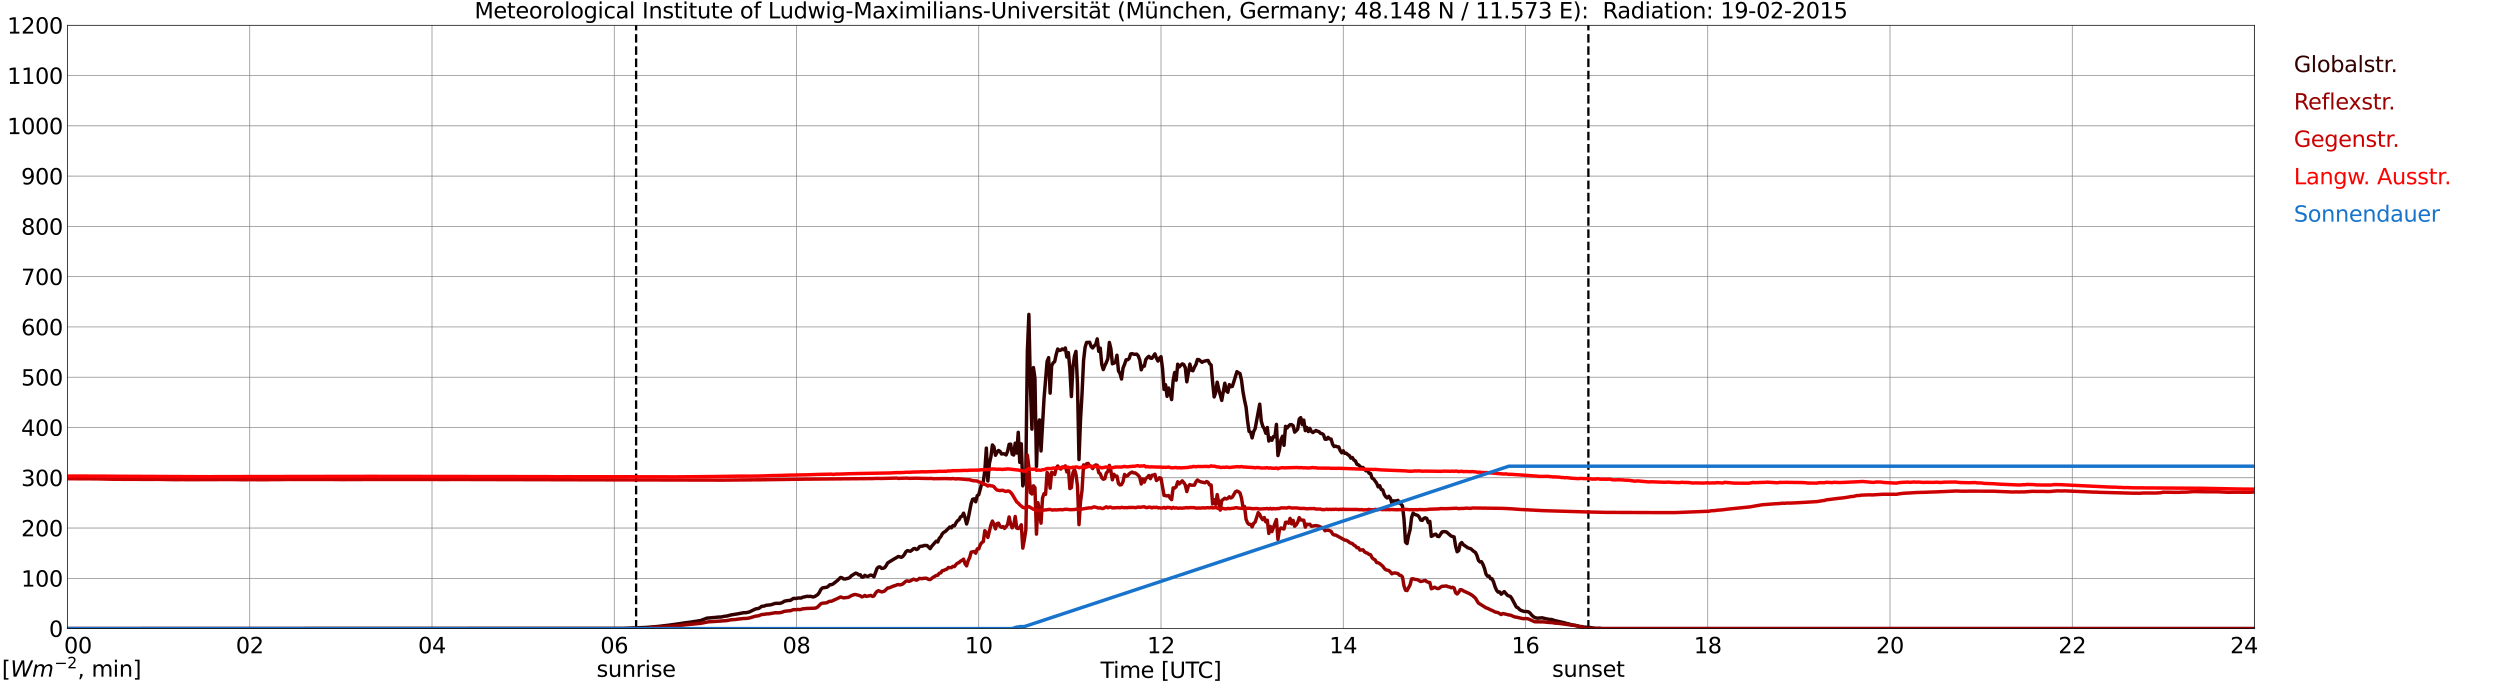 <?xml version="1.0" encoding="utf-8" standalone="no"?>
<!DOCTYPE svg PUBLIC "-//W3C//DTD SVG 1.1//EN"
  "http://www.w3.org/Graphics/SVG/1.1/DTD/svg11.dtd">
<svg xmlns:xlink="http://www.w3.org/1999/xlink" width="1085.4pt" height="296.64pt" viewBox="0 0 1085.4 296.64" xmlns="http://www.w3.org/2000/svg" version="1.1">
 <defs>
  <style type="text/css">*{stroke-linejoin: round; stroke-linecap: butt}</style>
 </defs>
 <g id="figure_1">
  <g id="patch_1">
   <path d="M 0 296.64 
L 1085.4 296.64 
L 1085.4 0 
L 0 0 
z
" style="fill: #ffffff"/>
  </g>
  <g id="axes_1">
   <g id="patch_2">
    <path d="M 29.306 272.909 
L 978.814 272.909 
L 978.814 10.976 
L 29.306 10.976 
z
" style="fill: #ffffff"/>
   </g>
   <g id="patch_3">
    <path d="M 978.814 272.909 
L 978.814 272.909 
L 978.814 10.976 
L 978.814 10.976 
z
" clip-path="url(#pb840d716f6)" style="fill: #d3d3d3; opacity: 0.25; stroke: #d3d3d3; stroke-linejoin: miter"/>
   </g>
   <g id="matplotlib.axis_1">
    <g id="xtick_1">
     <g id="line2d_1">
      <path d="M 29.306 272.909 
L 29.306 10.976 
" clip-path="url(#pb840d716f6)" style="fill: none; stroke: #808080; stroke-width: 0.3; stroke-linecap: square"/>
     </g>
     <g id="line2d_2"/>
     <g id="text_1">
      <!--    00 -->
      <g transform="translate(18.733 283.627) scale(0.095 -0.095)">
       <defs>
        <path id="DejaVuSans-20" transform="scale(0.016)"/>
        <path id="DejaVuSans-30" d="M 2034 4250 
Q 1547 4250 1301 3770 
Q 1056 3291 1056 2328 
Q 1056 1369 1301 889 
Q 1547 409 2034 409 
Q 2525 409 2770 889 
Q 3016 1369 3016 2328 
Q 3016 3291 2770 3770 
Q 2525 4250 2034 4250 
z
M 2034 4750 
Q 2819 4750 3233 4129 
Q 3647 3509 3647 2328 
Q 3647 1150 3233 529 
Q 2819 -91 2034 -91 
Q 1250 -91 836 529 
Q 422 1150 422 2328 
Q 422 3509 836 4129 
Q 1250 4750 2034 4750 
z
" transform="scale(0.016)"/>
       </defs>
       <use xlink:href="#DejaVuSans-20"/>
       <use xlink:href="#DejaVuSans-20" transform="translate(31.787 0)"/>
       <use xlink:href="#DejaVuSans-20" transform="translate(63.574 0)"/>
       <use xlink:href="#DejaVuSans-30" transform="translate(95.361 0)"/>
       <use xlink:href="#DejaVuSans-30" transform="translate(158.984 0)"/>
      </g>
     </g>
    </g>
    <g id="xtick_2">
     <g id="line2d_3">
      <path d="M 108.431 272.909 
L 108.431 10.976 
" clip-path="url(#pb840d716f6)" style="fill: none; stroke: #808080; stroke-width: 0.3; stroke-linecap: square"/>
     </g>
     <g id="line2d_4"/>
     <g id="text_2">
      <!-- 02 -->
      <g transform="translate(102.387 283.627) scale(0.095 -0.095)">
       <defs>
        <path id="DejaVuSans-32" d="M 1228 531 
L 3431 531 
L 3431 0 
L 469 0 
L 469 531 
Q 828 903 1448 1529 
Q 2069 2156 2228 2338 
Q 2531 2678 2651 2914 
Q 2772 3150 2772 3378 
Q 2772 3750 2511 3984 
Q 2250 4219 1831 4219 
Q 1534 4219 1204 4116 
Q 875 4013 500 3803 
L 500 4441 
Q 881 4594 1212 4672 
Q 1544 4750 1819 4750 
Q 2544 4750 2975 4387 
Q 3406 4025 3406 3419 
Q 3406 3131 3298 2873 
Q 3191 2616 2906 2266 
Q 2828 2175 2409 1742 
Q 1991 1309 1228 531 
z
" transform="scale(0.016)"/>
       </defs>
       <use xlink:href="#DejaVuSans-30"/>
       <use xlink:href="#DejaVuSans-32" transform="translate(63.623 0)"/>
      </g>
     </g>
    </g>
    <g id="xtick_3">
     <g id="line2d_5">
      <path d="M 187.557 272.909 
L 187.557 10.976 
" clip-path="url(#pb840d716f6)" style="fill: none; stroke: #808080; stroke-width: 0.3; stroke-linecap: square"/>
     </g>
     <g id="line2d_6"/>
     <g id="text_3">
      <!-- 04 -->
      <g transform="translate(181.513 283.627) scale(0.095 -0.095)">
       <defs>
        <path id="DejaVuSans-34" d="M 2419 4116 
L 825 1625 
L 2419 1625 
L 2419 4116 
z
M 2253 4666 
L 3047 4666 
L 3047 1625 
L 3713 1625 
L 3713 1100 
L 3047 1100 
L 3047 0 
L 2419 0 
L 2419 1100 
L 313 1100 
L 313 1709 
L 2253 4666 
z
" transform="scale(0.016)"/>
       </defs>
       <use xlink:href="#DejaVuSans-30"/>
       <use xlink:href="#DejaVuSans-34" transform="translate(63.623 0)"/>
      </g>
     </g>
    </g>
    <g id="xtick_4">
     <g id="line2d_7">
      <path d="M 266.683 272.909 
L 266.683 10.976 
" clip-path="url(#pb840d716f6)" style="fill: none; stroke: #808080; stroke-width: 0.3; stroke-linecap: square"/>
     </g>
     <g id="line2d_8"/>
     <g id="text_4">
      <!-- 06 -->
      <g transform="translate(260.638 283.627) scale(0.095 -0.095)">
       <defs>
        <path id="DejaVuSans-36" d="M 2113 2584 
Q 1688 2584 1439 2293 
Q 1191 2003 1191 1497 
Q 1191 994 1439 701 
Q 1688 409 2113 409 
Q 2538 409 2786 701 
Q 3034 994 3034 1497 
Q 3034 2003 2786 2293 
Q 2538 2584 2113 2584 
z
M 3366 4563 
L 3366 3988 
Q 3128 4100 2886 4159 
Q 2644 4219 2406 4219 
Q 1781 4219 1451 3797 
Q 1122 3375 1075 2522 
Q 1259 2794 1537 2939 
Q 1816 3084 2150 3084 
Q 2853 3084 3261 2657 
Q 3669 2231 3669 1497 
Q 3669 778 3244 343 
Q 2819 -91 2113 -91 
Q 1303 -91 875 529 
Q 447 1150 447 2328 
Q 447 3434 972 4092 
Q 1497 4750 2381 4750 
Q 2619 4750 2861 4703 
Q 3103 4656 3366 4563 
z
" transform="scale(0.016)"/>
       </defs>
       <use xlink:href="#DejaVuSans-30"/>
       <use xlink:href="#DejaVuSans-36" transform="translate(63.623 0)"/>
      </g>
     </g>
    </g>
    <g id="xtick_5">
     <g id="line2d_9">
      <path d="M 345.808 272.909 
L 345.808 10.976 
" clip-path="url(#pb840d716f6)" style="fill: none; stroke: #808080; stroke-width: 0.3; stroke-linecap: square"/>
     </g>
     <g id="line2d_10"/>
     <g id="text_5">
      <!-- 08 -->
      <g transform="translate(339.764 283.627) scale(0.095 -0.095)">
       <defs>
        <path id="DejaVuSans-38" d="M 2034 2216 
Q 1584 2216 1326 1975 
Q 1069 1734 1069 1313 
Q 1069 891 1326 650 
Q 1584 409 2034 409 
Q 2484 409 2743 651 
Q 3003 894 3003 1313 
Q 3003 1734 2745 1975 
Q 2488 2216 2034 2216 
z
M 1403 2484 
Q 997 2584 770 2862 
Q 544 3141 544 3541 
Q 544 4100 942 4425 
Q 1341 4750 2034 4750 
Q 2731 4750 3128 4425 
Q 3525 4100 3525 3541 
Q 3525 3141 3298 2862 
Q 3072 2584 2669 2484 
Q 3125 2378 3379 2068 
Q 3634 1759 3634 1313 
Q 3634 634 3220 271 
Q 2806 -91 2034 -91 
Q 1263 -91 848 271 
Q 434 634 434 1313 
Q 434 1759 690 2068 
Q 947 2378 1403 2484 
z
M 1172 3481 
Q 1172 3119 1398 2916 
Q 1625 2713 2034 2713 
Q 2441 2713 2670 2916 
Q 2900 3119 2900 3481 
Q 2900 3844 2670 4047 
Q 2441 4250 2034 4250 
Q 1625 4250 1398 4047 
Q 1172 3844 1172 3481 
z
" transform="scale(0.016)"/>
       </defs>
       <use xlink:href="#DejaVuSans-30"/>
       <use xlink:href="#DejaVuSans-38" transform="translate(63.623 0)"/>
      </g>
     </g>
    </g>
    <g id="xtick_6">
     <g id="line2d_11">
      <path d="M 424.934 272.909 
L 424.934 10.976 
" clip-path="url(#pb840d716f6)" style="fill: none; stroke: #808080; stroke-width: 0.3; stroke-linecap: square"/>
     </g>
     <g id="line2d_12"/>
     <g id="text_6">
      <!-- 10 -->
      <g transform="translate(418.89 283.627) scale(0.095 -0.095)">
       <defs>
        <path id="DejaVuSans-31" d="M 794 531 
L 1825 531 
L 1825 4091 
L 703 3866 
L 703 4441 
L 1819 4666 
L 2450 4666 
L 2450 531 
L 3481 531 
L 3481 0 
L 794 0 
L 794 531 
z
" transform="scale(0.016)"/>
       </defs>
       <use xlink:href="#DejaVuSans-31"/>
       <use xlink:href="#DejaVuSans-30" transform="translate(63.623 0)"/>
      </g>
     </g>
    </g>
    <g id="xtick_7">
     <g id="line2d_13">
      <path d="M 504.06 272.909 
L 504.06 10.976 
" clip-path="url(#pb840d716f6)" style="fill: none; stroke: #808080; stroke-width: 0.3; stroke-linecap: square"/>
     </g>
     <g id="line2d_14"/>
     <g id="text_7">
      <!-- 12 -->
      <g transform="translate(498.015 283.627) scale(0.095 -0.095)">
       <use xlink:href="#DejaVuSans-31"/>
       <use xlink:href="#DejaVuSans-32" transform="translate(63.623 0)"/>
      </g>
     </g>
    </g>
    <g id="xtick_8">
     <g id="line2d_15">
      <path d="M 583.185 272.909 
L 583.185 10.976 
" clip-path="url(#pb840d716f6)" style="fill: none; stroke: #808080; stroke-width: 0.3; stroke-linecap: square"/>
     </g>
     <g id="line2d_16"/>
     <g id="text_8">
      <!-- 14 -->
      <g transform="translate(577.141 283.627) scale(0.095 -0.095)">
       <use xlink:href="#DejaVuSans-31"/>
       <use xlink:href="#DejaVuSans-34" transform="translate(63.623 0)"/>
      </g>
     </g>
    </g>
    <g id="xtick_9">
     <g id="line2d_17">
      <path d="M 662.311 272.909 
L 662.311 10.976 
" clip-path="url(#pb840d716f6)" style="fill: none; stroke: #808080; stroke-width: 0.3; stroke-linecap: square"/>
     </g>
     <g id="line2d_18"/>
     <g id="text_9">
      <!-- 16 -->
      <g transform="translate(656.267 283.627) scale(0.095 -0.095)">
       <use xlink:href="#DejaVuSans-31"/>
       <use xlink:href="#DejaVuSans-36" transform="translate(63.623 0)"/>
      </g>
     </g>
    </g>
    <g id="xtick_10">
     <g id="line2d_19">
      <path d="M 741.437 272.909 
L 741.437 10.976 
" clip-path="url(#pb840d716f6)" style="fill: none; stroke: #808080; stroke-width: 0.3; stroke-linecap: square"/>
     </g>
     <g id="line2d_20"/>
     <g id="text_10">
      <!-- 18 -->
      <g transform="translate(735.392 283.627) scale(0.095 -0.095)">
       <use xlink:href="#DejaVuSans-31"/>
       <use xlink:href="#DejaVuSans-38" transform="translate(63.623 0)"/>
      </g>
     </g>
    </g>
    <g id="xtick_11">
     <g id="line2d_21">
      <path d="M 820.562 272.909 
L 820.562 10.976 
" clip-path="url(#pb840d716f6)" style="fill: none; stroke: #808080; stroke-width: 0.3; stroke-linecap: square"/>
     </g>
     <g id="line2d_22"/>
     <g id="text_11">
      <!-- 20 -->
      <g transform="translate(814.518 283.627) scale(0.095 -0.095)">
       <use xlink:href="#DejaVuSans-32"/>
       <use xlink:href="#DejaVuSans-30" transform="translate(63.623 0)"/>
      </g>
     </g>
    </g>
    <g id="xtick_12">
     <g id="line2d_23">
      <path d="M 899.688 272.909 
L 899.688 10.976 
" clip-path="url(#pb840d716f6)" style="fill: none; stroke: #808080; stroke-width: 0.3; stroke-linecap: square"/>
     </g>
     <g id="line2d_24"/>
     <g id="text_12">
      <!-- 22 -->
      <g transform="translate(893.644 283.627) scale(0.095 -0.095)">
       <use xlink:href="#DejaVuSans-32"/>
       <use xlink:href="#DejaVuSans-32" transform="translate(63.623 0)"/>
      </g>
     </g>
    </g>
    <g id="xtick_13">
     <g id="line2d_25">
      <path d="M 978.814 272.909 
L 978.814 10.976 
" clip-path="url(#pb840d716f6)" style="fill: none; stroke: #808080; stroke-width: 0.3; stroke-linecap: square"/>
     </g>
     <g id="line2d_26"/>
     <g id="text_13">
      <!-- 24    -->
      <g transform="translate(968.241 283.627) scale(0.095 -0.095)">
       <use xlink:href="#DejaVuSans-32"/>
       <use xlink:href="#DejaVuSans-34" transform="translate(63.623 0)"/>
       <use xlink:href="#DejaVuSans-20" transform="translate(127.246 0)"/>
       <use xlink:href="#DejaVuSans-20" transform="translate(159.033 0)"/>
       <use xlink:href="#DejaVuSans-20" transform="translate(190.82 0)"/>
      </g>
     </g>
    </g>
    <g id="text_14">
     <!-- Time [UTC] -->
     <g transform="translate(477.806 294.322) scale(0.095 -0.095)">
      <defs>
       <path id="DejaVuSans-54" d="M -19 4666 
L 3928 4666 
L 3928 4134 
L 2272 4134 
L 2272 0 
L 1638 0 
L 1638 4134 
L -19 4134 
L -19 4666 
z
" transform="scale(0.016)"/>
       <path id="DejaVuSans-69" d="M 603 3500 
L 1178 3500 
L 1178 0 
L 603 0 
L 603 3500 
z
M 603 4863 
L 1178 4863 
L 1178 4134 
L 603 4134 
L 603 4863 
z
" transform="scale(0.016)"/>
       <path id="DejaVuSans-6d" d="M 3328 2828 
Q 3544 3216 3844 3400 
Q 4144 3584 4550 3584 
Q 5097 3584 5394 3201 
Q 5691 2819 5691 2113 
L 5691 0 
L 5113 0 
L 5113 2094 
Q 5113 2597 4934 2840 
Q 4756 3084 4391 3084 
Q 3944 3084 3684 2787 
Q 3425 2491 3425 1978 
L 3425 0 
L 2847 0 
L 2847 2094 
Q 2847 2600 2669 2842 
Q 2491 3084 2119 3084 
Q 1678 3084 1418 2786 
Q 1159 2488 1159 1978 
L 1159 0 
L 581 0 
L 581 3500 
L 1159 3500 
L 1159 2956 
Q 1356 3278 1631 3431 
Q 1906 3584 2284 3584 
Q 2666 3584 2933 3390 
Q 3200 3197 3328 2828 
z
" transform="scale(0.016)"/>
       <path id="DejaVuSans-65" d="M 3597 1894 
L 3597 1613 
L 953 1613 
Q 991 1019 1311 708 
Q 1631 397 2203 397 
Q 2534 397 2845 478 
Q 3156 559 3463 722 
L 3463 178 
Q 3153 47 2828 -22 
Q 2503 -91 2169 -91 
Q 1331 -91 842 396 
Q 353 884 353 1716 
Q 353 2575 817 3079 
Q 1281 3584 2069 3584 
Q 2775 3584 3186 3129 
Q 3597 2675 3597 1894 
z
M 3022 2063 
Q 3016 2534 2758 2815 
Q 2500 3097 2075 3097 
Q 1594 3097 1305 2825 
Q 1016 2553 972 2059 
L 3022 2063 
z
" transform="scale(0.016)"/>
       <path id="DejaVuSans-5b" d="M 550 4863 
L 1875 4863 
L 1875 4416 
L 1125 4416 
L 1125 -397 
L 1875 -397 
L 1875 -844 
L 550 -844 
L 550 4863 
z
" transform="scale(0.016)"/>
       <path id="DejaVuSans-55" d="M 556 4666 
L 1191 4666 
L 1191 1831 
Q 1191 1081 1462 751 
Q 1734 422 2344 422 
Q 2950 422 3222 751 
Q 3494 1081 3494 1831 
L 3494 4666 
L 4128 4666 
L 4128 1753 
Q 4128 841 3676 375 
Q 3225 -91 2344 -91 
Q 1459 -91 1007 375 
Q 556 841 556 1753 
L 556 4666 
z
" transform="scale(0.016)"/>
       <path id="DejaVuSans-43" d="M 4122 4306 
L 4122 3641 
Q 3803 3938 3442 4084 
Q 3081 4231 2675 4231 
Q 1875 4231 1450 3742 
Q 1025 3253 1025 2328 
Q 1025 1406 1450 917 
Q 1875 428 2675 428 
Q 3081 428 3442 575 
Q 3803 722 4122 1019 
L 4122 359 
Q 3791 134 3420 21 
Q 3050 -91 2638 -91 
Q 1578 -91 968 557 
Q 359 1206 359 2328 
Q 359 3453 968 4101 
Q 1578 4750 2638 4750 
Q 3056 4750 3426 4639 
Q 3797 4528 4122 4306 
z
" transform="scale(0.016)"/>
       <path id="DejaVuSans-5d" d="M 1947 4863 
L 1947 -844 
L 622 -844 
L 622 -397 
L 1369 -397 
L 1369 4416 
L 622 4416 
L 622 4863 
L 1947 4863 
z
" transform="scale(0.016)"/>
      </defs>
      <use xlink:href="#DejaVuSans-54"/>
      <use xlink:href="#DejaVuSans-69" transform="translate(57.959 0)"/>
      <use xlink:href="#DejaVuSans-6d" transform="translate(85.742 0)"/>
      <use xlink:href="#DejaVuSans-65" transform="translate(183.154 0)"/>
      <use xlink:href="#DejaVuSans-20" transform="translate(244.678 0)"/>
      <use xlink:href="#DejaVuSans-5b" transform="translate(276.465 0)"/>
      <use xlink:href="#DejaVuSans-55" transform="translate(315.479 0)"/>
      <use xlink:href="#DejaVuSans-54" transform="translate(388.672 0)"/>
      <use xlink:href="#DejaVuSans-43" transform="translate(443.881 0)"/>
      <use xlink:href="#DejaVuSans-5d" transform="translate(513.705 0)"/>
     </g>
    </g>
   </g>
   <g id="matplotlib.axis_2">
    <g id="ytick_1">
     <g id="line2d_27">
      <path d="M 29.306 272.909 
L 978.814 272.909 
" clip-path="url(#pb840d716f6)" style="fill: none; stroke: #808080; stroke-width: 0.3; stroke-linecap: square"/>
     </g>
     <g id="line2d_28"/>
     <g id="text_15">
      <!-- 0 -->
      <g transform="translate(21.261 276.518) scale(0.095 -0.095)">
       <use xlink:href="#DejaVuSans-30"/>
      </g>
     </g>
    </g>
    <g id="ytick_2">
     <g id="line2d_29">
      <path d="M 29.306 251.081 
L 978.814 251.081 
" clip-path="url(#pb840d716f6)" style="fill: none; stroke: #808080; stroke-width: 0.3; stroke-linecap: square"/>
     </g>
     <g id="line2d_30"/>
     <g id="text_16">
      <!-- 100 -->
      <g transform="translate(9.173 254.69) scale(0.095 -0.095)">
       <use xlink:href="#DejaVuSans-31"/>
       <use xlink:href="#DejaVuSans-30" transform="translate(63.623 0)"/>
       <use xlink:href="#DejaVuSans-30" transform="translate(127.246 0)"/>
      </g>
     </g>
    </g>
    <g id="ytick_3">
     <g id="line2d_31">
      <path d="M 29.306 229.253 
L 978.814 229.253 
" clip-path="url(#pb840d716f6)" style="fill: none; stroke: #808080; stroke-width: 0.3; stroke-linecap: square"/>
     </g>
     <g id="line2d_32"/>
     <g id="text_17">
      <!-- 200 -->
      <g transform="translate(9.173 232.863) scale(0.095 -0.095)">
       <use xlink:href="#DejaVuSans-32"/>
       <use xlink:href="#DejaVuSans-30" transform="translate(63.623 0)"/>
       <use xlink:href="#DejaVuSans-30" transform="translate(127.246 0)"/>
      </g>
     </g>
    </g>
    <g id="ytick_4">
     <g id="line2d_33">
      <path d="M 29.306 207.426 
L 978.814 207.426 
" clip-path="url(#pb840d716f6)" style="fill: none; stroke: #808080; stroke-width: 0.3; stroke-linecap: square"/>
     </g>
     <g id="line2d_34"/>
     <g id="text_18">
      <!-- 300 -->
      <g transform="translate(9.173 211.035) scale(0.095 -0.095)">
       <defs>
        <path id="DejaVuSans-33" d="M 2597 2516 
Q 3050 2419 3304 2112 
Q 3559 1806 3559 1356 
Q 3559 666 3084 287 
Q 2609 -91 1734 -91 
Q 1441 -91 1130 -33 
Q 819 25 488 141 
L 488 750 
Q 750 597 1062 519 
Q 1375 441 1716 441 
Q 2309 441 2620 675 
Q 2931 909 2931 1356 
Q 2931 1769 2642 2001 
Q 2353 2234 1838 2234 
L 1294 2234 
L 1294 2753 
L 1863 2753 
Q 2328 2753 2575 2939 
Q 2822 3125 2822 3475 
Q 2822 3834 2567 4026 
Q 2313 4219 1838 4219 
Q 1578 4219 1281 4162 
Q 984 4106 628 3988 
L 628 4550 
Q 988 4650 1302 4700 
Q 1616 4750 1894 4750 
Q 2613 4750 3031 4423 
Q 3450 4097 3450 3541 
Q 3450 3153 3228 2886 
Q 3006 2619 2597 2516 
z
" transform="scale(0.016)"/>
       </defs>
       <use xlink:href="#DejaVuSans-33"/>
       <use xlink:href="#DejaVuSans-30" transform="translate(63.623 0)"/>
       <use xlink:href="#DejaVuSans-30" transform="translate(127.246 0)"/>
      </g>
     </g>
    </g>
    <g id="ytick_5">
     <g id="line2d_35">
      <path d="M 29.306 185.598 
L 978.814 185.598 
" clip-path="url(#pb840d716f6)" style="fill: none; stroke: #808080; stroke-width: 0.3; stroke-linecap: square"/>
     </g>
     <g id="line2d_36"/>
     <g id="text_19">
      <!-- 400 -->
      <g transform="translate(9.173 189.207) scale(0.095 -0.095)">
       <use xlink:href="#DejaVuSans-34"/>
       <use xlink:href="#DejaVuSans-30" transform="translate(63.623 0)"/>
       <use xlink:href="#DejaVuSans-30" transform="translate(127.246 0)"/>
      </g>
     </g>
    </g>
    <g id="ytick_6">
     <g id="line2d_37">
      <path d="M 29.306 163.77 
L 978.814 163.77 
" clip-path="url(#pb840d716f6)" style="fill: none; stroke: #808080; stroke-width: 0.3; stroke-linecap: square"/>
     </g>
     <g id="line2d_38"/>
     <g id="text_20">
      <!-- 500 -->
      <g transform="translate(9.173 167.379) scale(0.095 -0.095)">
       <defs>
        <path id="DejaVuSans-35" d="M 691 4666 
L 3169 4666 
L 3169 4134 
L 1269 4134 
L 1269 2991 
Q 1406 3038 1543 3061 
Q 1681 3084 1819 3084 
Q 2600 3084 3056 2656 
Q 3513 2228 3513 1497 
Q 3513 744 3044 326 
Q 2575 -91 1722 -91 
Q 1428 -91 1123 -41 
Q 819 9 494 109 
L 494 744 
Q 775 591 1075 516 
Q 1375 441 1709 441 
Q 2250 441 2565 725 
Q 2881 1009 2881 1497 
Q 2881 1984 2565 2268 
Q 2250 2553 1709 2553 
Q 1456 2553 1204 2497 
Q 953 2441 691 2322 
L 691 4666 
z
" transform="scale(0.016)"/>
       </defs>
       <use xlink:href="#DejaVuSans-35"/>
       <use xlink:href="#DejaVuSans-30" transform="translate(63.623 0)"/>
       <use xlink:href="#DejaVuSans-30" transform="translate(127.246 0)"/>
      </g>
     </g>
    </g>
    <g id="ytick_7">
     <g id="line2d_39">
      <path d="M 29.306 141.942 
L 978.814 141.942 
" clip-path="url(#pb840d716f6)" style="fill: none; stroke: #808080; stroke-width: 0.3; stroke-linecap: square"/>
     </g>
     <g id="line2d_40"/>
     <g id="text_21">
      <!-- 600 -->
      <g transform="translate(9.173 145.551) scale(0.095 -0.095)">
       <use xlink:href="#DejaVuSans-36"/>
       <use xlink:href="#DejaVuSans-30" transform="translate(63.623 0)"/>
       <use xlink:href="#DejaVuSans-30" transform="translate(127.246 0)"/>
      </g>
     </g>
    </g>
    <g id="ytick_8">
     <g id="line2d_41">
      <path d="M 29.306 120.114 
L 978.814 120.114 
" clip-path="url(#pb840d716f6)" style="fill: none; stroke: #808080; stroke-width: 0.3; stroke-linecap: square"/>
     </g>
     <g id="line2d_42"/>
     <g id="text_22">
      <!-- 700 -->
      <g transform="translate(9.173 123.724) scale(0.095 -0.095)">
       <defs>
        <path id="DejaVuSans-37" d="M 525 4666 
L 3525 4666 
L 3525 4397 
L 1831 0 
L 1172 0 
L 2766 4134 
L 525 4134 
L 525 4666 
z
" transform="scale(0.016)"/>
       </defs>
       <use xlink:href="#DejaVuSans-37"/>
       <use xlink:href="#DejaVuSans-30" transform="translate(63.623 0)"/>
       <use xlink:href="#DejaVuSans-30" transform="translate(127.246 0)"/>
      </g>
     </g>
    </g>
    <g id="ytick_9">
     <g id="line2d_43">
      <path d="M 29.306 98.287 
L 978.814 98.287 
" clip-path="url(#pb840d716f6)" style="fill: none; stroke: #808080; stroke-width: 0.3; stroke-linecap: square"/>
     </g>
     <g id="line2d_44"/>
     <g id="text_23">
      <!-- 800 -->
      <g transform="translate(9.173 101.896) scale(0.095 -0.095)">
       <use xlink:href="#DejaVuSans-38"/>
       <use xlink:href="#DejaVuSans-30" transform="translate(63.623 0)"/>
       <use xlink:href="#DejaVuSans-30" transform="translate(127.246 0)"/>
      </g>
     </g>
    </g>
    <g id="ytick_10">
     <g id="line2d_45">
      <path d="M 29.306 76.459 
L 978.814 76.459 
" clip-path="url(#pb840d716f6)" style="fill: none; stroke: #808080; stroke-width: 0.3; stroke-linecap: square"/>
     </g>
     <g id="line2d_46"/>
     <g id="text_24">
      <!-- 900 -->
      <g transform="translate(9.173 80.068) scale(0.095 -0.095)">
       <defs>
        <path id="DejaVuSans-39" d="M 703 97 
L 703 672 
Q 941 559 1184 500 
Q 1428 441 1663 441 
Q 2288 441 2617 861 
Q 2947 1281 2994 2138 
Q 2813 1869 2534 1725 
Q 2256 1581 1919 1581 
Q 1219 1581 811 2004 
Q 403 2428 403 3163 
Q 403 3881 828 4315 
Q 1253 4750 1959 4750 
Q 2769 4750 3195 4129 
Q 3622 3509 3622 2328 
Q 3622 1225 3098 567 
Q 2575 -91 1691 -91 
Q 1453 -91 1209 -44 
Q 966 3 703 97 
z
M 1959 2075 
Q 2384 2075 2632 2365 
Q 2881 2656 2881 3163 
Q 2881 3666 2632 3958 
Q 2384 4250 1959 4250 
Q 1534 4250 1286 3958 
Q 1038 3666 1038 3163 
Q 1038 2656 1286 2365 
Q 1534 2075 1959 2075 
z
" transform="scale(0.016)"/>
       </defs>
       <use xlink:href="#DejaVuSans-39"/>
       <use xlink:href="#DejaVuSans-30" transform="translate(63.623 0)"/>
       <use xlink:href="#DejaVuSans-30" transform="translate(127.246 0)"/>
      </g>
     </g>
    </g>
    <g id="ytick_11">
     <g id="line2d_47">
      <path d="M 29.306 54.631 
L 978.814 54.631 
" clip-path="url(#pb840d716f6)" style="fill: none; stroke: #808080; stroke-width: 0.3; stroke-linecap: square"/>
     </g>
     <g id="line2d_48"/>
     <g id="text_25">
      <!-- 1000 -->
      <g transform="translate(3.128 58.24) scale(0.095 -0.095)">
       <use xlink:href="#DejaVuSans-31"/>
       <use xlink:href="#DejaVuSans-30" transform="translate(63.623 0)"/>
       <use xlink:href="#DejaVuSans-30" transform="translate(127.246 0)"/>
       <use xlink:href="#DejaVuSans-30" transform="translate(190.869 0)"/>
      </g>
     </g>
    </g>
    <g id="ytick_12">
     <g id="line2d_49">
      <path d="M 29.306 32.803 
L 978.814 32.803 
" clip-path="url(#pb840d716f6)" style="fill: none; stroke: #808080; stroke-width: 0.3; stroke-linecap: square"/>
     </g>
     <g id="line2d_50"/>
     <g id="text_26">
      <!-- 1100 -->
      <g transform="translate(3.128 36.413) scale(0.095 -0.095)">
       <use xlink:href="#DejaVuSans-31"/>
       <use xlink:href="#DejaVuSans-31" transform="translate(63.623 0)"/>
       <use xlink:href="#DejaVuSans-30" transform="translate(127.246 0)"/>
       <use xlink:href="#DejaVuSans-30" transform="translate(190.869 0)"/>
      </g>
     </g>
    </g>
    <g id="ytick_13">
     <g id="line2d_51">
      <path d="M 29.306 10.976 
L 978.814 10.976 
" clip-path="url(#pb840d716f6)" style="fill: none; stroke: #808080; stroke-width: 0.3; stroke-linecap: square"/>
     </g>
     <g id="line2d_52"/>
     <g id="text_27">
      <!-- 1200 -->
      <g transform="translate(3.128 14.585) scale(0.095 -0.095)">
       <use xlink:href="#DejaVuSans-31"/>
       <use xlink:href="#DejaVuSans-32" transform="translate(63.623 0)"/>
       <use xlink:href="#DejaVuSans-30" transform="translate(127.246 0)"/>
       <use xlink:href="#DejaVuSans-30" transform="translate(190.869 0)"/>
      </g>
     </g>
    </g>
   </g>
   <g id="line2d_53">
    <path d="M 276.178 272.909 
L 276.178 10.976 
" clip-path="url(#pb840d716f6)" style="fill: none; stroke-dasharray: 3.7,1.6; stroke-dashoffset: 0; stroke: #000000"/>
   </g>
   <g id="line2d_54">
    <path d="M 689.609 272.909 
L 689.609 10.976 
" clip-path="url(#pb840d716f6)" style="fill: none; stroke-dasharray: 3.7,1.6; stroke-dashoffset: 0; stroke: #000000"/>
   </g>
   <g id="line2d_55">
    <path d="M 29.306 272.909 
L 270.639 272.811 
L 280.53 272.409 
L 284.486 272.088 
L 286.464 271.887 
L 290.42 271.425 
L 295.696 270.68 
L 297.014 270.44 
L 299.652 270.117 
L 304.267 269.395 
L 306.905 268.369 
L 310.202 268.087 
L 312.18 267.886 
L 312.839 267.908 
L 314.818 267.526 
L 315.477 267.485 
L 317.455 266.963 
L 320.093 266.539 
L 322.73 266.037 
L 324.049 265.978 
L 325.368 265.675 
L 328.005 264.389 
L 329.324 264.169 
L 329.983 263.787 
L 330.643 263.265 
L 331.961 263.084 
L 332.621 262.783 
L 334.599 262.602 
L 336.577 261.958 
L 338.555 261.938 
L 339.215 261.777 
L 339.874 261.475 
L 340.533 261.013 
L 341.852 260.751 
L 343.171 260.65 
L 344.49 259.788 
L 345.808 259.847 
L 346.468 259.627 
L 347.787 259.646 
L 348.446 259.325 
L 350.424 258.882 
L 351.083 258.963 
L 351.743 258.882 
L 353.062 259.184 
L 353.721 258.983 
L 355.04 258.138 
L 355.699 257.254 
L 356.359 255.968 
L 357.018 255.265 
L 358.337 255.043 
L 358.996 254.964 
L 359.655 254.482 
L 360.315 253.858 
L 360.974 253.838 
L 361.634 253.576 
L 363.612 252.009 
L 364.93 250.723 
L 365.59 250.863 
L 366.249 251.345 
L 366.909 251.387 
L 368.227 251.064 
L 368.887 250.802 
L 369.546 250.04 
L 371.524 248.813 
L 372.184 249.053 
L 372.843 249.616 
L 373.502 249.516 
L 374.162 250.581 
L 374.821 250.542 
L 375.481 249.778 
L 376.14 250.16 
L 376.799 250.319 
L 377.459 249.859 
L 378.118 249.678 
L 378.777 249.878 
L 379.437 250.441 
L 380.756 246.803 
L 381.415 246.181 
L 382.074 246.139 
L 382.734 246.742 
L 383.393 246.742 
L 384.053 246.462 
L 384.712 245.618 
L 385.371 244.41 
L 388.009 242.782 
L 389.328 242.04 
L 389.987 241.617 
L 390.646 241.739 
L 391.306 241.979 
L 391.965 241.577 
L 392.624 240.774 
L 393.284 239.587 
L 393.943 239.065 
L 395.262 239.327 
L 395.921 238.864 
L 396.581 238.24 
L 397.24 238.139 
L 397.899 238.582 
L 398.559 238.281 
L 399.218 237.316 
L 399.878 237.155 
L 400.537 237.116 
L 401.196 236.814 
L 402.515 236.854 
L 403.834 238.2 
L 404.493 237.175 
L 405.812 235.668 
L 406.471 234.944 
L 407.131 235.306 
L 407.79 233.697 
L 408.45 233.036 
L 409.109 231.748 
L 409.768 231.106 
L 410.428 230.744 
L 412.406 228.773 
L 413.065 229.155 
L 413.725 228.19 
L 414.384 228.313 
L 415.043 227.046 
L 415.703 226.101 
L 416.362 225.658 
L 417.022 224.412 
L 417.681 224.071 
L 418.34 222.805 
L 419 224.814 
L 419.659 227.487 
L 420.318 225.276 
L 421.637 218.584 
L 422.297 216.755 
L 422.956 216.574 
L 423.615 217.859 
L 424.275 215.207 
L 424.934 214.764 
L 426.253 209.881 
L 426.912 209.137 
L 427.572 204.293 
L 428.231 194.545 
L 428.89 208.836 
L 429.55 201.279 
L 430.209 198.304 
L 430.869 193.179 
L 431.528 194.023 
L 432.187 197.66 
L 432.847 196.413 
L 433.506 195.571 
L 434.165 195.972 
L 434.825 197.118 
L 435.484 196.996 
L 436.144 197.097 
L 436.803 197.52 
L 437.462 195.931 
L 438.122 192.917 
L 438.781 192.816 
L 439.44 197.177 
L 440.1 197.559 
L 440.759 192.415 
L 441.419 196.695 
L 442.078 187.691 
L 442.737 200.735 
L 443.397 192.677 
L 444.056 210.946 
L 444.716 208.674 
L 445.375 205.138 
L 446.034 152.679 
L 446.694 136.498 
L 447.353 167.531 
L 448.012 186.325 
L 448.672 159.592 
L 449.331 164.215 
L 449.991 202.525 
L 450.65 184.616 
L 451.309 182.324 
L 451.969 195.791 
L 453.287 172.857 
L 454.606 156.94 
L 455.266 155.27 
L 455.925 170.687 
L 456.584 158.789 
L 457.244 157.523 
L 457.903 156.979 
L 458.563 153.845 
L 459.222 151.533 
L 459.881 152.155 
L 460.541 152.016 
L 461.2 151.512 
L 461.859 151.854 
L 462.519 151.071 
L 463.178 155.011 
L 463.838 153.101 
L 464.497 160.094 
L 465.156 172.174 
L 465.816 159.492 
L 466.475 154.709 
L 467.134 152.557 
L 467.794 166.789 
L 468.453 199.509 
L 469.113 182.284 
L 469.772 171.008 
L 470.431 156.659 
L 471.091 150.828 
L 471.75 148.678 
L 473.069 148.598 
L 473.728 150.446 
L 474.388 151.071 
L 475.047 150.187 
L 475.706 149.543 
L 476.366 147.131 
L 477.025 152.537 
L 477.685 151.151 
L 478.344 158.226 
L 479.003 160.457 
L 479.663 158.728 
L 480.322 157.401 
L 480.981 155.713 
L 481.641 148.678 
L 482.3 151.391 
L 482.96 157.944 
L 484.278 157.361 
L 484.938 154.227 
L 485.597 161.059 
L 486.256 162.124 
L 486.916 164.558 
L 487.575 159.793 
L 488.235 158.206 
L 488.894 156.196 
L 489.553 156.215 
L 490.213 155.694 
L 490.872 153.683 
L 491.532 153.522 
L 492.191 153.784 
L 492.85 153.823 
L 493.51 153.745 
L 494.169 154.487 
L 494.828 156.257 
L 495.488 160.557 
L 496.147 158.929 
L 496.807 158.97 
L 497.466 156.115 
L 498.125 155.27 
L 498.785 154.709 
L 499.444 155.471 
L 500.103 155.571 
L 501.422 153.644 
L 502.082 155.493 
L 502.741 156.759 
L 503.4 155.493 
L 504.06 154.869 
L 504.719 160.013 
L 505.379 169.059 
L 506.038 167.029 
L 506.697 172.073 
L 507.357 168.456 
L 508.016 170.707 
L 508.675 173.481 
L 509.335 165.2 
L 509.994 161.703 
L 510.654 165.06 
L 511.313 158.125 
L 511.972 159.33 
L 512.632 158.566 
L 513.291 157.983 
L 513.95 158.287 
L 514.61 159.634 
L 515.269 165.763 
L 516.588 158.064 
L 517.247 160.718 
L 517.907 160.978 
L 518.566 159.431 
L 519.226 158.265 
L 519.885 156.076 
L 520.544 156.156 
L 521.863 157.3 
L 522.522 156.899 
L 523.841 156.578 
L 524.501 156.497 
L 525.16 157.844 
L 525.819 158.466 
L 526.479 166.064 
L 527.138 172.335 
L 527.797 170.467 
L 528.457 165.924 
L 529.116 168.878 
L 530.435 173.844 
L 531.754 166.385 
L 532.413 169.661 
L 533.073 170.305 
L 533.732 166.99 
L 534.391 167.913 
L 535.051 167.754 
L 537.029 161.36 
L 537.688 161.843 
L 538.348 162.185 
L 539.007 165.04 
L 539.666 170.144 
L 540.326 173.763 
L 540.985 176.738 
L 541.644 182.767 
L 542.304 187.309 
L 542.963 187.61 
L 543.623 190.123 
L 544.282 187.429 
L 544.941 186.082 
L 546.26 178.927 
L 546.919 175.472 
L 547.579 182.767 
L 548.238 185.078 
L 548.898 186.104 
L 549.557 188.093 
L 550.216 185.6 
L 550.876 191.489 
L 551.535 190.064 
L 552.195 191.149 
L 552.854 189.559 
L 553.513 189.682 
L 554.173 184.253 
L 554.832 197.782 
L 555.491 195.067 
L 556.151 190.948 
L 556.81 189.4 
L 557.47 193.34 
L 558.129 185.098 
L 558.788 185.842 
L 559.448 184.978 
L 560.107 184.375 
L 560.766 184.354 
L 561.426 184.816 
L 562.085 187.61 
L 562.745 187.027 
L 563.404 186.283 
L 564.063 181.944 
L 564.723 181.32 
L 565.382 184.354 
L 566.042 182.404 
L 566.701 186.947 
L 567.36 185.58 
L 568.02 187.37 
L 568.679 185.982 
L 569.338 187.289 
L 569.998 187.791 
L 571.317 186.907 
L 571.976 187.228 
L 572.635 187.409 
L 573.295 188.134 
L 573.954 188.274 
L 574.613 188.737 
L 575.273 190.686 
L 575.932 190.705 
L 576.592 189.883 
L 577.251 190.566 
L 577.91 190.625 
L 578.57 192.897 
L 579.229 193.881 
L 579.889 193.681 
L 580.548 193.982 
L 581.207 194.023 
L 581.867 195.63 
L 582.526 196.595 
L 583.185 195.73 
L 583.845 196.837 
L 584.504 196.776 
L 585.164 197.42 
L 585.823 197.76 
L 586.482 198.887 
L 587.142 198.644 
L 587.801 199.751 
L 588.46 200.091 
L 589.12 201.56 
L 589.779 201.82 
L 591.098 203.108 
L 591.757 202.966 
L 592.417 203.791 
L 593.076 204.413 
L 593.736 204.254 
L 594.395 205.439 
L 595.054 205.599 
L 595.714 207.589 
L 596.373 207.952 
L 597.692 209.8 
L 598.351 211.387 
L 599.011 210.866 
L 599.67 212.514 
L 600.329 212.714 
L 600.989 214.685 
L 601.648 215.69 
L 602.307 216.211 
L 602.967 215.447 
L 603.626 216.292 
L 604.286 218.483 
L 604.945 217.438 
L 605.604 217.519 
L 606.264 217.438 
L 606.923 217.237 
L 607.582 218.363 
L 608.242 218.765 
L 608.901 219.649 
L 609.561 225.377 
L 610.22 235.367 
L 610.879 235.989 
L 611.539 232.512 
L 612.198 230 
L 612.858 224.635 
L 613.517 222.744 
L 614.176 223.327 
L 615.495 223.748 
L 616.154 224.453 
L 616.814 225.8 
L 617.473 225.92 
L 618.133 225.095 
L 618.792 224.794 
L 619.451 225.095 
L 620.111 226.924 
L 620.77 226.361 
L 621.429 232.875 
L 622.089 232.554 
L 622.748 232.071 
L 623.408 231.91 
L 624.067 232.833 
L 624.726 232.955 
L 626.045 230.984 
L 626.705 230.825 
L 627.364 230.825 
L 628.023 230.984 
L 630.001 232.713 
L 631.32 233.115 
L 631.98 237.175 
L 632.639 239.547 
L 633.298 239.045 
L 633.958 236.131 
L 634.617 235.548 
L 635.276 236.452 
L 636.595 237.356 
L 637.255 237.838 
L 638.573 238.262 
L 639.892 239.427 
L 640.552 239.829 
L 641.211 241.114 
L 641.87 243.245 
L 642.53 243.97 
L 643.189 243.869 
L 643.848 245.054 
L 644.508 246.783 
L 645.167 249.254 
L 645.827 250.16 
L 646.486 250.079 
L 647.145 251.245 
L 647.805 251.306 
L 648.464 252.753 
L 649.123 254.842 
L 649.783 256.311 
L 650.442 257.073 
L 651.102 256.994 
L 651.761 257.979 
L 653.08 256.852 
L 654.399 258.4 
L 655.058 258.743 
L 655.717 258.924 
L 656.377 259.847 
L 658.355 263.567 
L 659.014 263.848 
L 659.674 264.551 
L 660.333 265.014 
L 661.652 265.455 
L 662.97 265.516 
L 663.63 265.655 
L 664.289 266.157 
L 664.949 267.002 
L 665.608 267.626 
L 666.267 268.067 
L 666.927 268.29 
L 667.586 268.369 
L 669.564 268.229 
L 670.883 268.569 
L 672.861 268.951 
L 673.521 268.951 
L 674.18 269.113 
L 674.839 269.395 
L 679.455 270.44 
L 680.114 270.702 
L 680.774 270.781 
L 682.092 271.204 
L 684.73 271.665 
L 686.049 272.007 
L 686.708 272.007 
L 687.368 272.228 
L 690.664 272.49 
L 691.983 272.691 
L 693.302 272.811 
L 694.621 272.752 
L 695.28 272.909 
L 699.236 272.909 
L 978.154 272.909 
L 978.154 272.909 
" clip-path="url(#pb840d716f6)" style="fill: none; stroke: #330000; stroke-width: 1.5; stroke-linecap: square"/>
   </g>
   <g id="line2d_56">
    <path d="M 29.306 272.909 
L 281.849 272.909 
L 282.508 272.437 
L 287.124 272.195 
L 294.377 271.654 
L 297.674 271.25 
L 304.267 270.628 
L 307.564 269.964 
L 309.543 269.864 
L 315.477 269.443 
L 317.455 269.08 
L 319.433 268.96 
L 320.093 268.818 
L 321.411 268.698 
L 322.73 268.537 
L 324.049 268.497 
L 325.368 268.297 
L 328.005 267.513 
L 329.324 267.351 
L 330.643 266.81 
L 331.961 266.708 
L 332.621 266.548 
L 333.94 266.487 
L 336.577 266.024 
L 337.896 266.066 
L 339.215 265.904 
L 340.533 265.422 
L 341.852 265.241 
L 343.171 265.16 
L 344.49 264.678 
L 345.808 264.699 
L 346.468 264.599 
L 347.127 264.678 
L 347.787 264.577 
L 348.446 264.337 
L 350.424 264.156 
L 353.721 264.055 
L 354.38 263.894 
L 355.04 263.492 
L 356.359 262.146 
L 357.018 261.886 
L 358.996 261.705 
L 359.655 261.262 
L 360.315 261.041 
L 360.974 261.041 
L 363.612 259.834 
L 364.93 259.17 
L 366.249 259.574 
L 367.568 259.432 
L 368.227 259.352 
L 368.887 259.07 
L 369.546 258.629 
L 370.865 258.147 
L 371.524 258.127 
L 373.502 258.668 
L 374.162 259.151 
L 374.821 258.95 
L 375.481 258.529 
L 376.14 258.93 
L 378.118 258.529 
L 378.777 258.95 
L 379.437 258.729 
L 380.096 257.564 
L 380.756 256.78 
L 381.415 256.457 
L 382.734 256.981 
L 383.393 256.859 
L 384.053 256.599 
L 385.371 255.292 
L 386.031 255.233 
L 387.349 254.689 
L 388.009 254.388 
L 388.668 254.268 
L 389.328 253.945 
L 389.987 253.785 
L 390.646 253.925 
L 391.306 253.825 
L 391.965 253.524 
L 393.284 252.338 
L 393.943 252.177 
L 394.603 252.397 
L 395.262 252.196 
L 396.581 251.454 
L 397.899 251.895 
L 398.559 251.574 
L 399.218 251.092 
L 399.878 251.232 
L 401.856 251.011 
L 402.515 251.151 
L 403.175 251.594 
L 403.834 251.614 
L 405.153 250.649 
L 406.471 249.826 
L 407.131 249.745 
L 407.79 248.881 
L 408.45 248.7 
L 409.109 247.754 
L 409.768 247.654 
L 410.428 247.314 
L 411.087 247.113 
L 411.746 246.388 
L 412.406 246.469 
L 413.065 246.427 
L 413.725 245.886 
L 414.384 246.006 
L 415.043 245.102 
L 415.703 244.5 
L 416.362 244.258 
L 417.022 243.636 
L 417.681 243.273 
L 418.34 242.771 
L 419 244.801 
L 419.659 245.685 
L 420.318 243.454 
L 420.978 242.127 
L 421.637 239.715 
L 422.956 239.434 
L 423.615 240.178 
L 424.275 238.307 
L 424.934 238.307 
L 425.593 236.5 
L 426.253 235.555 
L 426.912 235.153 
L 427.572 230.41 
L 428.231 231.314 
L 428.89 233.344 
L 430.209 227.917 
L 430.869 226.228 
L 431.528 227.616 
L 432.187 229.605 
L 432.847 227.394 
L 433.506 227.134 
L 434.165 228.52 
L 434.825 228.941 
L 435.484 228.62 
L 436.144 229.404 
L 436.803 228.681 
L 437.462 227.717 
L 438.122 224.44 
L 438.781 227.494 
L 439.44 229.164 
L 440.1 228.158 
L 440.759 224.239 
L 441.419 229.264 
L 442.078 229.465 
L 442.737 229.002 
L 443.397 227.837 
L 444.056 237.967 
L 444.716 234.409 
L 445.375 230.087 
L 446.034 197.588 
L 446.694 202.874 
L 447.353 213.908 
L 448.012 214.472 
L 448.672 210.933 
L 449.331 211.697 
L 449.991 231.897 
L 450.65 218.27 
L 451.309 222.249 
L 451.969 227.134 
L 452.628 216.139 
L 453.287 214.31 
L 453.947 214.631 
L 454.606 205.105 
L 455.266 206.21 
L 455.925 211.937 
L 456.584 205.064 
L 457.244 205.406 
L 457.903 206.009 
L 458.563 203.176 
L 459.222 202.311 
L 459.881 203.176 
L 460.541 203.658 
L 461.2 202.733 
L 461.859 202.994 
L 462.519 202.27 
L 463.178 204.904 
L 463.838 203.014 
L 464.497 212.118 
L 465.156 211.697 
L 465.816 205.306 
L 466.475 203.697 
L 467.134 205.97 
L 467.794 210.914 
L 468.453 227.776 
L 469.113 217.807 
L 469.772 212.924 
L 470.431 201.829 
L 471.091 203.095 
L 471.75 201.346 
L 472.409 201.185 
L 473.069 202.25 
L 473.728 202.392 
L 474.388 203.435 
L 475.047 202.311 
L 475.706 201.868 
L 476.366 201.988 
L 477.025 205.206 
L 477.685 205.627 
L 478.344 207.417 
L 479.003 208.059 
L 479.663 207.838 
L 480.322 205.365 
L 480.981 204.701 
L 481.641 202.049 
L 482.3 204.481 
L 482.96 208.32 
L 483.619 205.928 
L 484.278 206.834 
L 484.938 206.712 
L 485.597 209.949 
L 486.256 210.551 
L 486.916 210.39 
L 487.575 209.104 
L 488.235 205.989 
L 488.894 206.731 
L 489.553 206.572 
L 490.213 205.767 
L 490.872 205.284 
L 491.532 204.963 
L 492.191 205.345 
L 492.85 205.306 
L 494.169 206.352 
L 494.828 207.236 
L 495.488 210.13 
L 496.147 207.919 
L 496.807 209.325 
L 497.466 207.696 
L 498.125 207.295 
L 498.785 206.452 
L 499.444 207.818 
L 500.103 206.352 
L 500.763 206.249 
L 501.422 205.97 
L 502.082 208.622 
L 502.741 208.12 
L 503.4 207.395 
L 504.06 207.677 
L 505.379 215.074 
L 506.697 215.314 
L 507.357 215.133 
L 508.016 216.259 
L 508.675 216.923 
L 509.335 211.817 
L 509.994 211.898 
L 510.654 211.296 
L 511.313 209.165 
L 511.972 210.089 
L 513.291 208.761 
L 513.95 209.547 
L 514.61 210.571 
L 515.269 213.426 
L 515.929 211.114 
L 516.588 210.39 
L 517.247 210.671 
L 518.566 210.632 
L 519.226 209.204 
L 519.885 208.401 
L 520.544 208.864 
L 521.204 209.165 
L 523.182 209.606 
L 523.841 209.065 
L 524.501 209.425 
L 525.16 210.532 
L 525.819 210.571 
L 526.479 218.772 
L 527.138 216.962 
L 527.797 218.992 
L 528.457 214.731 
L 529.776 221.465 
L 530.435 217.305 
L 531.754 216.32 
L 532.413 216.622 
L 533.073 216.36 
L 533.732 215.676 
L 534.391 216.198 
L 535.051 215.818 
L 536.369 213.507 
L 537.029 213.184 
L 537.688 213.485 
L 538.348 213.989 
L 539.007 216.259 
L 539.666 220.179 
L 540.326 219.898 
L 540.985 225.444 
L 541.644 227.053 
L 542.304 227.675 
L 542.963 227.655 
L 543.623 228.762 
L 544.282 227.215 
L 544.941 226.671 
L 546.26 222.57 
L 546.919 223.375 
L 547.579 224.741 
L 548.238 225.626 
L 548.898 224.702 
L 549.557 226.571 
L 550.216 225.868 
L 550.876 231.615 
L 551.535 228.559 
L 552.195 230.792 
L 554.173 225.564 
L 554.832 234.208 
L 555.491 230.006 
L 556.151 229.223 
L 556.81 229.504 
L 557.47 229.646 
L 558.129 226.771 
L 558.788 226.732 
L 559.448 227.173 
L 560.107 225.062 
L 560.766 227.435 
L 561.426 225.946 
L 562.085 228.481 
L 562.745 227.837 
L 563.404 226.771 
L 564.063 224.741 
L 564.723 225.746 
L 566.042 225.868 
L 566.701 228.863 
L 567.36 227.575 
L 568.02 227.736 
L 568.679 227.594 
L 569.338 228.481 
L 571.317 228.179 
L 572.635 228.459 
L 573.295 228.841 
L 573.954 229.002 
L 574.613 229.323 
L 575.273 230.43 
L 575.932 230.209 
L 576.592 230.148 
L 577.91 230.67 
L 578.57 231.836 
L 579.229 232.259 
L 579.889 232.298 
L 581.867 233.383 
L 583.845 234.49 
L 584.504 234.571 
L 585.164 234.911 
L 585.823 235.455 
L 586.482 235.837 
L 587.142 235.976 
L 587.801 236.681 
L 588.46 237.022 
L 589.12 237.805 
L 589.779 237.805 
L 590.439 238.831 
L 591.757 238.689 
L 592.417 239.595 
L 593.076 239.977 
L 593.736 240.178 
L 594.395 240.719 
L 595.054 240.842 
L 595.714 242.188 
L 596.373 242.749 
L 597.032 243.092 
L 597.692 244.238 
L 598.351 244.338 
L 599.011 244.679 
L 600.329 245.825 
L 600.989 246.75 
L 601.648 247.353 
L 602.967 247.696 
L 603.626 248.298 
L 604.286 249.121 
L 604.945 248.8 
L 605.604 248.739 
L 606.923 249.001 
L 607.582 249.726 
L 608.242 249.826 
L 608.901 250.509 
L 609.561 254.427 
L 610.22 256.237 
L 610.879 256.398 
L 612.198 253.906 
L 612.858 251.352 
L 613.517 251.273 
L 614.176 251.513 
L 615.495 251.694 
L 616.814 252.478 
L 618.792 251.996 
L 619.451 252.519 
L 620.111 252.799 
L 620.77 252.921 
L 621.429 255.615 
L 622.089 255.353 
L 622.748 254.951 
L 624.067 255.534 
L 624.726 255.492 
L 625.386 254.931 
L 626.045 254.569 
L 628.023 254.408 
L 628.683 254.728 
L 629.342 254.829 
L 630.001 255.172 
L 630.661 254.971 
L 631.32 255.292 
L 631.98 257.363 
L 632.639 257.885 
L 633.298 257.14 
L 633.958 256.016 
L 634.617 256.056 
L 635.276 256.518 
L 637.914 257.704 
L 639.233 258.509 
L 640.552 259.675 
L 641.87 261.825 
L 643.848 263.051 
L 645.167 263.894 
L 645.827 264.095 
L 647.145 264.778 
L 647.805 265.02 
L 649.123 265.703 
L 650.442 265.985 
L 651.761 266.81 
L 652.42 266.367 
L 653.739 266.649 
L 655.058 266.989 
L 655.717 267.05 
L 657.036 267.613 
L 657.695 267.875 
L 658.355 267.934 
L 660.992 268.559 
L 661.652 268.617 
L 662.311 268.537 
L 662.97 268.578 
L 663.63 268.738 
L 666.267 269.945 
L 667.586 269.964 
L 670.224 270.006 
L 672.202 270.226 
L 674.18 270.346 
L 674.839 270.508 
L 676.817 270.647 
L 682.092 271.372 
L 684.071 271.593 
L 685.389 272.018 
L 686.049 272.13 
L 686.708 272.123 
L 687.368 272.311 
L 688.027 272.909 
L 978.154 272.909 
L 978.154 272.909 
" clip-path="url(#pb840d716f6)" style="fill: none; stroke: #990000; stroke-width: 1.5; stroke-linecap: square"/>
   </g>
   <g id="line2d_57">
    <path d="M 29.306 207.847 
L 41.834 207.904 
L 49.747 208.085 
L 64.253 208.137 
L 68.869 208.115 
L 74.144 208.227 
L 76.781 208.257 
L 79.419 208.218 
L 81.397 208.27 
L 83.375 208.253 
L 96.563 208.205 
L 100.519 208.196 
L 103.816 208.251 
L 105.135 208.288 
L 109.091 208.257 
L 115.685 208.29 
L 117.663 208.24 
L 120.96 208.233 
L 125.575 208.15 
L 128.213 208.183 
L 142.06 208.155 
L 148.654 208.22 
L 154.588 208.185 
L 188.217 208.161 
L 192.173 208.203 
L 199.426 208.152 
L 204.701 208.187 
L 314.158 208.451 
L 326.686 208.327 
L 329.324 208.318 
L 342.512 208.133 
L 347.787 208.061 
L 349.105 208.037 
L 378.777 207.783 
L 380.756 207.703 
L 382.734 207.735 
L 389.328 207.565 
L 389.987 207.705 
L 391.965 207.624 
L 393.943 207.58 
L 394.603 207.677 
L 397.899 207.618 
L 399.878 207.679 
L 403.175 207.749 
L 404.493 207.711 
L 405.153 207.842 
L 410.428 207.773 
L 412.406 207.84 
L 413.065 207.853 
L 413.725 207.749 
L 415.043 207.962 
L 415.703 207.836 
L 420.978 208.286 
L 422.297 208.676 
L 424.275 208.847 
L 424.934 209.207 
L 426.253 209.613 
L 426.912 210.191 
L 427.572 210.296 
L 428.231 210.562 
L 428.89 211.025 
L 429.55 210.671 
L 430.209 210.951 
L 430.869 210.966 
L 431.528 211.309 
L 432.187 212.149 
L 432.847 212.741 
L 434.165 213.009 
L 434.825 212.88 
L 435.484 212.887 
L 436.144 213.23 
L 436.803 213.369 
L 437.462 213.155 
L 438.122 213.223 
L 438.781 213.766 
L 439.44 214.592 
L 441.419 217.94 
L 442.078 218.403 
L 442.737 219.169 
L 444.056 220.254 
L 444.716 220.47 
L 445.375 220.551 
L 446.694 219.939 
L 448.672 221.085 
L 449.331 221.267 
L 449.991 221.725 
L 450.65 221.572 
L 451.969 221.799 
L 452.628 221.393 
L 453.287 221.465 
L 455.925 221.142 
L 456.584 221.397 
L 457.244 221.439 
L 457.903 221.31 
L 458.563 221.415 
L 460.541 221.238 
L 461.2 221.345 
L 462.519 221.074 
L 463.838 221.177 
L 464.497 221.295 
L 466.475 221.229 
L 467.794 220.941 
L 468.453 221.234 
L 472.409 220.548 
L 473.069 220.485 
L 473.728 220.537 
L 475.047 220.04 
L 477.025 220.594 
L 477.685 220.47 
L 478.344 220.749 
L 479.003 220.754 
L 480.322 220.04 
L 480.981 220.472 
L 481.641 220.193 
L 482.3 220.212 
L 482.96 220.533 
L 485.597 220.363 
L 486.256 220.498 
L 486.916 220.254 
L 487.575 220.387 
L 489.553 220.43 
L 490.213 220.284 
L 490.872 220.372 
L 491.532 220.278 
L 492.85 220.4 
L 493.51 220.334 
L 494.169 220.121 
L 494.828 220.249 
L 496.807 220.016 
L 497.466 220.348 
L 498.125 220.398 
L 498.785 220.16 
L 499.444 220.214 
L 500.103 220.505 
L 500.763 220.221 
L 501.422 220.345 
L 502.082 220.197 
L 502.741 220.505 
L 503.4 220.463 
L 504.06 220.568 
L 504.719 220.527 
L 505.379 220.304 
L 506.038 220.636 
L 506.697 220.282 
L 508.016 220.372 
L 508.675 220.736 
L 509.335 220.291 
L 509.994 220.607 
L 510.654 220.455 
L 511.313 220.642 
L 512.632 220.575 
L 513.291 220.633 
L 515.269 220.393 
L 515.929 220.498 
L 516.588 220.361 
L 518.566 220.411 
L 519.226 220.616 
L 520.544 220.553 
L 521.204 220.599 
L 522.522 220.461 
L 523.182 220.581 
L 523.841 220.43 
L 524.501 220.413 
L 525.16 220.52 
L 525.819 220.267 
L 526.479 220.531 
L 527.797 220.367 
L 529.116 220.782 
L 529.776 220.961 
L 530.435 220.727 
L 531.094 220.732 
L 531.754 220.935 
L 532.413 220.937 
L 533.073 220.699 
L 533.732 220.869 
L 535.051 220.684 
L 535.71 220.651 
L 536.369 220.428 
L 537.029 220.417 
L 537.688 220.605 
L 539.666 220.76 
L 540.326 220.906 
L 541.644 220.662 
L 542.963 220.701 
L 543.623 220.867 
L 545.601 220.784 
L 546.919 220.989 
L 549.557 220.847 
L 550.216 220.751 
L 550.876 220.981 
L 551.535 220.701 
L 552.195 221.011 
L 552.854 220.76 
L 553.513 220.922 
L 554.832 220.786 
L 555.491 220.784 
L 556.151 220.496 
L 558.788 220.544 
L 559.448 220.313 
L 560.107 220.378 
L 560.766 220.566 
L 562.085 220.555 
L 562.745 220.511 
L 564.723 220.754 
L 566.042 220.71 
L 567.36 220.9 
L 568.679 220.817 
L 570.657 220.786 
L 571.317 221.031 
L 573.295 221.013 
L 573.954 221.245 
L 575.273 221.24 
L 575.932 221.046 
L 576.592 221.199 
L 577.251 221.122 
L 577.91 221.199 
L 578.57 221.125 
L 579.229 221.17 
L 579.889 221.066 
L 581.207 221.232 
L 581.867 221.092 
L 582.526 221.199 
L 583.185 221.022 
L 583.845 221.168 
L 589.12 221.19 
L 590.439 221.301 
L 591.098 221.238 
L 591.757 221.36 
L 593.736 221.339 
L 594.395 221.118 
L 595.054 221.319 
L 596.373 221.325 
L 597.032 221.16 
L 598.351 221.284 
L 599.011 221.101 
L 600.329 221.282 
L 600.989 221.194 
L 601.648 221.286 
L 602.307 221.184 
L 602.967 221.295 
L 604.286 221.216 
L 606.264 221.315 
L 608.901 221.24 
L 609.561 221.267 
L 610.22 221.136 
L 611.539 221.247 
L 612.198 221.321 
L 612.858 221.258 
L 613.517 221.328 
L 614.176 221.264 
L 615.495 221.336 
L 616.154 221.221 
L 618.792 221.293 
L 620.77 221.077 
L 624.067 220.97 
L 624.726 220.948 
L 625.386 220.81 
L 628.023 220.852 
L 630.001 220.751 
L 631.98 220.664 
L 632.639 220.673 
L 633.298 220.865 
L 633.958 220.756 
L 635.276 220.747 
L 636.595 220.614 
L 638.573 220.719 
L 639.233 220.546 
L 646.486 220.638 
L 651.761 220.703 
L 653.739 220.764 
L 655.717 220.871 
L 658.355 221.057 
L 659.674 221.162 
L 670.224 221.716 
L 691.324 222.327 
L 695.28 222.412 
L 697.258 222.458 
L 722.974 222.561 
L 727.59 222.537 
L 742.096 221.95 
L 742.756 221.773 
L 744.734 221.659 
L 745.393 221.533 
L 747.371 221.395 
L 750.668 220.989 
L 759.899 220.057 
L 762.537 219.573 
L 765.174 219.132 
L 770.449 218.737 
L 773.087 218.588 
L 773.746 218.47 
L 775.065 218.499 
L 775.725 218.398 
L 777.703 218.407 
L 781.659 218.204 
L 788.912 217.765 
L 791.55 217.331 
L 792.209 217.261 
L 792.868 217.023 
L 798.143 216.366 
L 800.122 216.17 
L 801.44 215.973 
L 802.759 215.777 
L 803.419 215.611 
L 804.737 215.519 
L 806.056 215.166 
L 807.375 215.12 
L 808.034 214.969 
L 811.99 214.823 
L 812.65 214.899 
L 817.265 214.594 
L 822.541 214.581 
L 823.2 214.637 
L 824.519 214.395 
L 826.497 214.153 
L 829.134 214.018 
L 832.431 213.81 
L 834.409 213.769 
L 835.728 213.734 
L 838.366 213.627 
L 840.344 213.572 
L 849.575 213.16 
L 851.553 213.273 
L 855.51 213.234 
L 865.4 213.262 
L 873.972 213.62 
L 875.291 213.557 
L 876.61 213.601 
L 877.929 213.537 
L 878.588 213.585 
L 882.544 213.295 
L 883.863 213.358 
L 886.5 213.334 
L 889.138 213.406 
L 890.457 213.374 
L 891.775 213.206 
L 892.435 213.21 
L 893.094 213.101 
L 895.072 213.171 
L 896.391 213.116 
L 905.622 213.502 
L 908.919 213.66 
L 910.238 213.666 
L 911.557 213.747 
L 925.404 214.111 
L 926.723 214.146 
L 928.041 214.109 
L 928.701 214.179 
L 930.02 214.059 
L 932.657 214.026 
L 935.295 214.057 
L 936.613 214.015 
L 937.932 213.939 
L 939.251 213.692 
L 945.845 213.769 
L 947.163 213.694 
L 948.482 213.677 
L 949.801 213.636 
L 952.438 213.417 
L 957.714 213.515 
L 959.032 213.518 
L 961.67 213.524 
L 962.989 213.52 
L 967.604 213.745 
L 969.582 213.692 
L 976.836 213.727 
L 978.154 213.642 
L 978.154 213.642 
" clip-path="url(#pb840d716f6)" style="fill: none; stroke: #cc0000; stroke-width: 1.5; stroke-linecap: square"/>
   </g>
   <g id="line2d_58">
    <path d="M 29.306 206.681 
L 45.131 206.716 
L 49.087 206.753 
L 91.288 206.965 
L 93.266 206.923 
L 158.544 206.817 
L 161.182 206.808 
L 165.138 206.819 
L 237.67 206.923 
L 240.967 206.972 
L 246.242 206.958 
L 287.124 207.002 
L 289.102 207.009 
L 292.399 207.035 
L 307.564 206.902 
L 308.883 206.895 
L 320.752 206.716 
L 328.665 206.696 
L 329.983 206.644 
L 332.621 206.579 
L 334.599 206.489 
L 338.555 206.419 
L 343.171 206.26 
L 344.49 206.266 
L 347.127 206.194 
L 349.765 206.162 
L 355.04 205.981 
L 360.974 205.85 
L 361.634 205.974 
L 362.952 205.832 
L 365.59 205.799 
L 368.227 205.69 
L 372.184 205.59 
L 386.69 205.334 
L 389.328 205.175 
L 390.646 205.199 
L 391.965 205.153 
L 393.943 205.009 
L 394.603 205.064 
L 395.921 204.966 
L 397.899 204.924 
L 399.878 204.865 
L 400.537 204.791 
L 401.196 204.876 
L 403.175 204.795 
L 407.131 204.695 
L 407.79 204.579 
L 408.45 204.651 
L 410.428 204.597 
L 411.087 204.592 
L 411.746 204.429 
L 412.406 204.505 
L 413.725 204.35 
L 415.703 204.339 
L 418.34 204.252 
L 419 204.191 
L 419.659 204.271 
L 420.978 204.145 
L 422.297 204.134 
L 424.934 204.101 
L 425.593 203.979 
L 426.912 203.959 
L 428.231 203.828 
L 428.89 203.931 
L 430.869 203.569 
L 431.528 203.671 
L 432.187 203.647 
L 432.847 203.776 
L 433.506 203.686 
L 435.484 203.822 
L 436.144 203.662 
L 436.803 203.721 
L 437.462 203.547 
L 441.419 204.012 
L 442.078 204.053 
L 442.737 204.236 
L 443.397 204.291 
L 444.716 204.59 
L 445.375 204.512 
L 446.034 203.787 
L 446.694 203.499 
L 447.353 203.686 
L 448.672 203.758 
L 449.331 203.599 
L 449.991 204.197 
L 450.65 204.064 
L 451.969 204.173 
L 452.628 203.907 
L 453.287 203.9 
L 454.606 203.418 
L 456.584 203.409 
L 457.244 203.169 
L 457.903 203.261 
L 459.222 203.213 
L 461.2 203.034 
L 461.859 202.717 
L 462.519 202.846 
L 463.838 202.868 
L 464.497 203.064 
L 465.156 203.043 
L 465.816 202.84 
L 466.475 202.898 
L 467.134 202.698 
L 467.794 202.791 
L 468.453 203.104 
L 469.772 202.787 
L 471.75 202.772 
L 473.069 202.357 
L 473.728 202.669 
L 475.047 202.453 
L 475.706 202.486 
L 476.366 202.805 
L 477.685 202.861 
L 478.344 203.143 
L 480.322 202.713 
L 480.981 202.966 
L 481.641 202.765 
L 482.3 203.008 
L 482.96 203.088 
L 484.278 202.746 
L 486.916 202.787 
L 488.235 202.479 
L 488.894 202.671 
L 489.553 202.682 
L 491.532 202.451 
L 492.85 202.412 
L 493.51 202.224 
L 494.169 202.191 
L 494.828 202.442 
L 495.488 202.281 
L 496.147 202.337 
L 496.807 202.187 
L 497.466 202.702 
L 498.125 202.53 
L 498.785 202.733 
L 500.103 202.698 
L 502.082 202.77 
L 504.06 202.781 
L 504.719 202.94 
L 505.379 202.859 
L 506.038 202.929 
L 507.357 202.77 
L 508.675 203.128 
L 510.654 202.968 
L 511.313 203.156 
L 511.972 203.043 
L 512.632 203.147 
L 515.929 202.931 
L 516.588 202.733 
L 517.247 202.8 
L 517.907 202.532 
L 518.566 202.543 
L 519.226 202.689 
L 519.885 202.525 
L 521.863 202.556 
L 523.841 202.482 
L 524.501 202.584 
L 525.16 202.532 
L 525.819 202.237 
L 526.479 202.442 
L 527.138 202.383 
L 528.457 202.739 
L 529.116 202.693 
L 529.776 202.951 
L 531.094 202.864 
L 531.754 202.925 
L 532.413 202.767 
L 533.732 202.96 
L 537.029 202.61 
L 538.348 202.693 
L 539.007 202.56 
L 539.666 202.73 
L 540.985 202.8 
L 544.282 202.986 
L 544.941 203.125 
L 545.601 202.977 
L 546.26 202.964 
L 547.579 203.187 
L 549.557 203.16 
L 550.216 203.025 
L 550.876 203.274 
L 551.535 203.115 
L 552.195 203.285 
L 553.513 203.296 
L 554.173 203.154 
L 554.832 203.501 
L 555.491 203.217 
L 556.81 203.038 
L 557.47 203.132 
L 563.404 202.966 
L 564.063 203.093 
L 564.723 203.005 
L 566.042 203.143 
L 566.701 203.093 
L 568.02 203.202 
L 569.998 202.986 
L 570.657 203.119 
L 571.317 203.062 
L 571.976 203.228 
L 575.932 203.239 
L 577.251 203.232 
L 577.91 203.35 
L 578.57 203.296 
L 579.889 203.337 
L 581.207 203.304 
L 591.757 203.693 
L 593.076 203.763 
L 596.373 203.82 
L 597.032 203.774 
L 599.67 204.014 
L 610.22 204.433 
L 611.539 204.584 
L 613.517 204.566 
L 614.176 204.42 
L 614.836 204.509 
L 616.154 204.418 
L 617.473 204.594 
L 618.792 204.529 
L 626.045 204.649 
L 626.705 204.544 
L 630.001 204.612 
L 630.661 204.52 
L 631.32 204.664 
L 631.98 204.525 
L 632.639 204.573 
L 633.298 204.767 
L 634.617 204.581 
L 635.276 204.749 
L 636.595 204.715 
L 638.573 204.8 
L 639.233 204.708 
L 639.892 204.826 
L 640.552 204.83 
L 641.211 205 
L 642.53 204.998 
L 643.189 205.158 
L 643.848 205.118 
L 644.508 205.21 
L 645.167 205.147 
L 653.08 205.819 
L 653.739 205.732 
L 655.058 205.948 
L 656.377 205.941 
L 667.586 206.742 
L 668.246 206.841 
L 672.202 206.806 
L 672.861 206.945 
L 673.521 206.919 
L 674.18 207.092 
L 674.839 207.017 
L 676.158 207.133 
L 676.817 207.133 
L 678.136 207.334 
L 678.796 207.325 
L 679.455 207.439 
L 680.114 207.353 
L 682.092 207.615 
L 683.411 207.683 
L 684.73 207.783 
L 685.389 207.81 
L 686.049 207.687 
L 687.368 207.777 
L 689.346 207.799 
L 690.664 207.912 
L 691.324 208.037 
L 691.983 207.954 
L 692.643 208.05 
L 693.302 207.873 
L 693.961 207.875 
L 694.621 208.037 
L 697.258 208.048 
L 697.918 208.087 
L 698.577 208.011 
L 699.236 208.074 
L 699.896 208.283 
L 700.555 208.358 
L 702.533 208.307 
L 703.193 208.262 
L 703.852 208.384 
L 704.511 208.325 
L 705.171 208.46 
L 707.149 208.523 
L 709.786 208.91 
L 711.105 208.794 
L 715.721 209.228 
L 717.04 209.18 
L 719.018 209.25 
L 720.337 209.303 
L 722.974 209.397 
L 724.293 209.287 
L 725.612 209.405 
L 728.909 209.53 
L 730.227 209.383 
L 731.546 209.48 
L 732.865 209.46 
L 734.843 209.707 
L 736.162 209.652 
L 739.459 209.733 
L 740.777 209.643 
L 741.437 209.606 
L 742.096 209.709 
L 744.074 209.634 
L 744.734 209.678 
L 745.393 209.534 
L 748.031 209.696 
L 748.69 209.412 
L 750.668 209.554 
L 752.646 209.752 
L 759.24 209.803 
L 761.218 209.438 
L 761.878 209.569 
L 764.515 209.451 
L 766.493 209.412 
L 767.153 209.325 
L 771.768 209.613 
L 772.428 209.445 
L 775.725 209.414 
L 782.318 209.508 
L 783.637 209.567 
L 784.956 209.735 
L 788.912 209.746 
L 789.572 209.576 
L 790.89 209.541 
L 792.209 209.562 
L 792.868 209.386 
L 795.506 209.532 
L 796.165 209.388 
L 798.803 209.508 
L 808.694 209.054 
L 810.012 209.163 
L 813.309 209.458 
L 814.628 209.255 
L 816.606 209.285 
L 817.925 209.477 
L 823.2 209.755 
L 824.519 209.532 
L 825.837 209.418 
L 828.475 209.303 
L 829.134 209.436 
L 830.453 209.296 
L 831.112 209.261 
L 831.772 209.338 
L 833.091 209.298 
L 834.409 209.407 
L 835.069 209.447 
L 836.388 209.386 
L 837.706 209.421 
L 839.684 209.423 
L 841.003 209.34 
L 842.322 209.49 
L 844.3 209.318 
L 847.597 209.298 
L 848.916 209.263 
L 850.894 209.486 
L 854.85 209.582 
L 857.488 209.499 
L 858.147 209.634 
L 860.125 209.691 
L 861.444 209.866 
L 865.4 210.008 
L 868.038 210.2 
L 876.61 210.567 
L 878.588 210.449 
L 879.247 210.464 
L 879.907 210.313 
L 883.204 210.405 
L 883.863 210.523 
L 886.5 210.56 
L 890.457 210.582 
L 891.775 210.392 
L 894.413 210.422 
L 916.173 211.466 
L 918.81 211.516 
L 920.129 211.627 
L 920.788 211.599 
L 922.107 211.702 
L 923.426 211.675 
L 926.063 211.791 
L 956.395 211.996 
L 973.539 212.326 
L 978.154 212.356 
L 978.154 212.356 
" clip-path="url(#pb840d716f6)" style="fill: none; stroke: #ff0000; stroke-width: 1.5; stroke-linecap: square"/>
   </g>
   <g id="line2d_59">
    <path d="M 29.306 272.909 
L 439.44 272.909 
L 441.419 272.254 
L 442.078 272.254 
L 442.737 272.036 
L 444.716 272.036 
L 655.058 202.405 
L 978.154 202.405 
L 978.154 202.405 
" clip-path="url(#pb840d716f6)" style="fill: none; stroke: #1773cc; stroke-width: 1.5; stroke-linecap: square"/>
   </g>
   <g id="patch_4">
    <path d="M 29.306 272.909 
L 29.306 10.976 
" style="fill: none; stroke: #000000; stroke-width: 0.3; stroke-linejoin: miter; stroke-linecap: square"/>
   </g>
   <g id="patch_5">
    <path d="M 978.814 272.909 
L 978.814 10.976 
" style="fill: none; stroke: #000000; stroke-width: 0.3; stroke-linejoin: miter; stroke-linecap: square"/>
   </g>
   <g id="patch_6">
    <path d="M 29.306 272.909 
L 978.814 272.909 
" style="fill: none; stroke: #000000; stroke-width: 0.3; stroke-linejoin: miter; stroke-linecap: square"/>
   </g>
   <g id="patch_7">
    <path d="M 29.306 10.976 
L 978.814 10.976 
" style="fill: none; stroke: #000000; stroke-width: 0.3; stroke-linejoin: miter; stroke-linecap: square"/>
   </g>
   <g id="text_28">
    <!-- sunrise -->
    <g transform="translate(259.013 293.863) scale(0.095 -0.095)">
     <defs>
      <path id="DejaVuSans-73" d="M 2834 3397 
L 2834 2853 
Q 2591 2978 2328 3040 
Q 2066 3103 1784 3103 
Q 1356 3103 1142 2972 
Q 928 2841 928 2578 
Q 928 2378 1081 2264 
Q 1234 2150 1697 2047 
L 1894 2003 
Q 2506 1872 2764 1633 
Q 3022 1394 3022 966 
Q 3022 478 2636 193 
Q 2250 -91 1575 -91 
Q 1294 -91 989 -36 
Q 684 19 347 128 
L 347 722 
Q 666 556 975 473 
Q 1284 391 1588 391 
Q 1994 391 2212 530 
Q 2431 669 2431 922 
Q 2431 1156 2273 1281 
Q 2116 1406 1581 1522 
L 1381 1569 
Q 847 1681 609 1914 
Q 372 2147 372 2553 
Q 372 3047 722 3315 
Q 1072 3584 1716 3584 
Q 2034 3584 2315 3537 
Q 2597 3491 2834 3397 
z
" transform="scale(0.016)"/>
      <path id="DejaVuSans-75" d="M 544 1381 
L 544 3500 
L 1119 3500 
L 1119 1403 
Q 1119 906 1312 657 
Q 1506 409 1894 409 
Q 2359 409 2629 706 
Q 2900 1003 2900 1516 
L 2900 3500 
L 3475 3500 
L 3475 0 
L 2900 0 
L 2900 538 
Q 2691 219 2414 64 
Q 2138 -91 1772 -91 
Q 1169 -91 856 284 
Q 544 659 544 1381 
z
M 1991 3584 
L 1991 3584 
z
" transform="scale(0.016)"/>
      <path id="DejaVuSans-6e" d="M 3513 2113 
L 3513 0 
L 2938 0 
L 2938 2094 
Q 2938 2591 2744 2837 
Q 2550 3084 2163 3084 
Q 1697 3084 1428 2787 
Q 1159 2491 1159 1978 
L 1159 0 
L 581 0 
L 581 3500 
L 1159 3500 
L 1159 2956 
Q 1366 3272 1645 3428 
Q 1925 3584 2291 3584 
Q 2894 3584 3203 3211 
Q 3513 2838 3513 2113 
z
" transform="scale(0.016)"/>
      <path id="DejaVuSans-72" d="M 2631 2963 
Q 2534 3019 2420 3045 
Q 2306 3072 2169 3072 
Q 1681 3072 1420 2755 
Q 1159 2438 1159 1844 
L 1159 0 
L 581 0 
L 581 3500 
L 1159 3500 
L 1159 2956 
Q 1341 3275 1631 3429 
Q 1922 3584 2338 3584 
Q 2397 3584 2469 3576 
Q 2541 3569 2628 3553 
L 2631 2963 
z
" transform="scale(0.016)"/>
     </defs>
     <use xlink:href="#DejaVuSans-73"/>
     <use xlink:href="#DejaVuSans-75" transform="translate(52.1 0)"/>
     <use xlink:href="#DejaVuSans-6e" transform="translate(115.479 0)"/>
     <use xlink:href="#DejaVuSans-72" transform="translate(178.857 0)"/>
     <use xlink:href="#DejaVuSans-69" transform="translate(219.971 0)"/>
     <use xlink:href="#DejaVuSans-73" transform="translate(247.754 0)"/>
     <use xlink:href="#DejaVuSans-65" transform="translate(299.854 0)"/>
    </g>
   </g>
   <g id="text_29">
    <!-- sunset -->
    <g transform="translate(673.855 293.863) scale(0.095 -0.095)">
     <defs>
      <path id="DejaVuSans-74" d="M 1172 4494 
L 1172 3500 
L 2356 3500 
L 2356 3053 
L 1172 3053 
L 1172 1153 
Q 1172 725 1289 603 
Q 1406 481 1766 481 
L 2356 481 
L 2356 0 
L 1766 0 
Q 1100 0 847 248 
Q 594 497 594 1153 
L 594 3053 
L 172 3053 
L 172 3500 
L 594 3500 
L 594 4494 
L 1172 4494 
z
" transform="scale(0.016)"/>
     </defs>
     <use xlink:href="#DejaVuSans-73"/>
     <use xlink:href="#DejaVuSans-75" transform="translate(52.1 0)"/>
     <use xlink:href="#DejaVuSans-6e" transform="translate(115.479 0)"/>
     <use xlink:href="#DejaVuSans-73" transform="translate(178.857 0)"/>
     <use xlink:href="#DejaVuSans-65" transform="translate(230.957 0)"/>
     <use xlink:href="#DejaVuSans-74" transform="translate(292.48 0)"/>
    </g>
   </g>
   <g id="text_30">
    <!-- [$Wm^{-2}$, min] -->
    <g transform="translate(0.821 293.863) scale(0.095 -0.095)">
     <defs>
      <path id="DejaVuSans-Oblique-57" d="M 616 4666 
L 1228 4666 
L 1453 697 
L 3213 4666 
L 3916 4666 
L 4147 697 
L 5888 4666 
L 6528 4666 
L 4453 0 
L 3659 0 
L 3444 3891 
L 1697 0 
L 903 0 
L 616 4666 
z
" transform="scale(0.016)"/>
      <path id="DejaVuSans-Oblique-6d" d="M 5747 2113 
L 5338 0 
L 4763 0 
L 5166 2094 
Q 5191 2228 5203 2325 
Q 5216 2422 5216 2491 
Q 5216 2772 5059 2928 
Q 4903 3084 4622 3084 
Q 4203 3084 3875 2770 
Q 3547 2456 3450 1953 
L 3066 0 
L 2491 0 
L 2900 2094 
Q 2925 2209 2937 2307 
Q 2950 2406 2950 2484 
Q 2950 2769 2794 2926 
Q 2638 3084 2363 3084 
Q 1938 3084 1609 2770 
Q 1281 2456 1184 1953 
L 800 0 
L 225 0 
L 909 3500 
L 1484 3500 
L 1375 2956 
Q 1609 3263 1923 3423 
Q 2238 3584 2597 3584 
Q 2978 3584 3223 3384 
Q 3469 3184 3519 2828 
Q 3781 3197 4126 3390 
Q 4472 3584 4856 3584 
Q 5306 3584 5551 3325 
Q 5797 3066 5797 2591 
Q 5797 2488 5784 2364 
Q 5772 2241 5747 2113 
z
" transform="scale(0.016)"/>
      <path id="DejaVuSans-2212" d="M 678 2272 
L 4684 2272 
L 4684 1741 
L 678 1741 
L 678 2272 
z
" transform="scale(0.016)"/>
      <path id="DejaVuSans-2c" d="M 750 794 
L 1409 794 
L 1409 256 
L 897 -744 
L 494 -744 
L 750 256 
L 750 794 
z
" transform="scale(0.016)"/>
     </defs>
     <use xlink:href="#DejaVuSans-5b" transform="translate(0 0.766)"/>
     <use xlink:href="#DejaVuSans-Oblique-57" transform="translate(39.014 0.766)"/>
     <use xlink:href="#DejaVuSans-Oblique-6d" transform="translate(137.891 0.766)"/>
     <use xlink:href="#DejaVuSans-2212" transform="translate(239.953 39.047) scale(0.7)"/>
     <use xlink:href="#DejaVuSans-32" transform="translate(298.605 39.047) scale(0.7)"/>
     <use xlink:href="#DejaVuSans-2c" transform="translate(345.875 0.766)"/>
     <use xlink:href="#DejaVuSans-20" transform="translate(377.663 0.766)"/>
     <use xlink:href="#DejaVuSans-6d" transform="translate(409.45 0.766)"/>
     <use xlink:href="#DejaVuSans-69" transform="translate(506.862 0.766)"/>
     <use xlink:href="#DejaVuSans-6e" transform="translate(534.645 0.766)"/>
     <use xlink:href="#DejaVuSans-5d" transform="translate(598.024 0.766)"/>
    </g>
   </g>
   <g id="text_31">
    <!-- Globalstr. -->
    <g style="fill: #330000" transform="translate(995.905 31.291) scale(0.095 -0.095)">
     <defs>
      <path id="DejaVuSans-47" d="M 3809 666 
L 3809 1919 
L 2778 1919 
L 2778 2438 
L 4434 2438 
L 4434 434 
Q 4069 175 3628 42 
Q 3188 -91 2688 -91 
Q 1594 -91 976 548 
Q 359 1188 359 2328 
Q 359 3472 976 4111 
Q 1594 4750 2688 4750 
Q 3144 4750 3555 4637 
Q 3966 4525 4313 4306 
L 4313 3634 
Q 3963 3931 3569 4081 
Q 3175 4231 2741 4231 
Q 1884 4231 1454 3753 
Q 1025 3275 1025 2328 
Q 1025 1384 1454 906 
Q 1884 428 2741 428 
Q 3075 428 3337 486 
Q 3600 544 3809 666 
z
" transform="scale(0.016)"/>
      <path id="DejaVuSans-6c" d="M 603 4863 
L 1178 4863 
L 1178 0 
L 603 0 
L 603 4863 
z
" transform="scale(0.016)"/>
      <path id="DejaVuSans-6f" d="M 1959 3097 
Q 1497 3097 1228 2736 
Q 959 2375 959 1747 
Q 959 1119 1226 758 
Q 1494 397 1959 397 
Q 2419 397 2687 759 
Q 2956 1122 2956 1747 
Q 2956 2369 2687 2733 
Q 2419 3097 1959 3097 
z
M 1959 3584 
Q 2709 3584 3137 3096 
Q 3566 2609 3566 1747 
Q 3566 888 3137 398 
Q 2709 -91 1959 -91 
Q 1206 -91 779 398 
Q 353 888 353 1747 
Q 353 2609 779 3096 
Q 1206 3584 1959 3584 
z
" transform="scale(0.016)"/>
      <path id="DejaVuSans-62" d="M 3116 1747 
Q 3116 2381 2855 2742 
Q 2594 3103 2138 3103 
Q 1681 3103 1420 2742 
Q 1159 2381 1159 1747 
Q 1159 1113 1420 752 
Q 1681 391 2138 391 
Q 2594 391 2855 752 
Q 3116 1113 3116 1747 
z
M 1159 2969 
Q 1341 3281 1617 3432 
Q 1894 3584 2278 3584 
Q 2916 3584 3314 3078 
Q 3713 2572 3713 1747 
Q 3713 922 3314 415 
Q 2916 -91 2278 -91 
Q 1894 -91 1617 61 
Q 1341 213 1159 525 
L 1159 0 
L 581 0 
L 581 4863 
L 1159 4863 
L 1159 2969 
z
" transform="scale(0.016)"/>
      <path id="DejaVuSans-61" d="M 2194 1759 
Q 1497 1759 1228 1600 
Q 959 1441 959 1056 
Q 959 750 1161 570 
Q 1363 391 1709 391 
Q 2188 391 2477 730 
Q 2766 1069 2766 1631 
L 2766 1759 
L 2194 1759 
z
M 3341 1997 
L 3341 0 
L 2766 0 
L 2766 531 
Q 2569 213 2275 61 
Q 1981 -91 1556 -91 
Q 1019 -91 701 211 
Q 384 513 384 1019 
Q 384 1609 779 1909 
Q 1175 2209 1959 2209 
L 2766 2209 
L 2766 2266 
Q 2766 2663 2505 2880 
Q 2244 3097 1772 3097 
Q 1472 3097 1187 3025 
Q 903 2953 641 2809 
L 641 3341 
Q 956 3463 1253 3523 
Q 1550 3584 1831 3584 
Q 2591 3584 2966 3190 
Q 3341 2797 3341 1997 
z
" transform="scale(0.016)"/>
      <path id="DejaVuSans-2e" d="M 684 794 
L 1344 794 
L 1344 0 
L 684 0 
L 684 794 
z
" transform="scale(0.016)"/>
     </defs>
     <use xlink:href="#DejaVuSans-47"/>
     <use xlink:href="#DejaVuSans-6c" transform="translate(77.49 0)"/>
     <use xlink:href="#DejaVuSans-6f" transform="translate(105.273 0)"/>
     <use xlink:href="#DejaVuSans-62" transform="translate(166.455 0)"/>
     <use xlink:href="#DejaVuSans-61" transform="translate(229.932 0)"/>
     <use xlink:href="#DejaVuSans-6c" transform="translate(291.211 0)"/>
     <use xlink:href="#DejaVuSans-73" transform="translate(318.994 0)"/>
     <use xlink:href="#DejaVuSans-74" transform="translate(371.094 0)"/>
     <use xlink:href="#DejaVuSans-72" transform="translate(410.303 0)"/>
     <use xlink:href="#DejaVuSans-2e" transform="translate(442.291 0)"/>
    </g>
   </g>
   <g id="text_32">
    <!-- Reflexstr. -->
    <g style="fill: #990000" transform="translate(995.905 47.531) scale(0.095 -0.095)">
     <defs>
      <path id="DejaVuSans-52" d="M 2841 2188 
Q 3044 2119 3236 1894 
Q 3428 1669 3622 1275 
L 4263 0 
L 3584 0 
L 2988 1197 
Q 2756 1666 2539 1819 
Q 2322 1972 1947 1972 
L 1259 1972 
L 1259 0 
L 628 0 
L 628 4666 
L 2053 4666 
Q 2853 4666 3247 4331 
Q 3641 3997 3641 3322 
Q 3641 2881 3436 2590 
Q 3231 2300 2841 2188 
z
M 1259 4147 
L 1259 2491 
L 2053 2491 
Q 2509 2491 2742 2702 
Q 2975 2913 2975 3322 
Q 2975 3731 2742 3939 
Q 2509 4147 2053 4147 
L 1259 4147 
z
" transform="scale(0.016)"/>
      <path id="DejaVuSans-66" d="M 2375 4863 
L 2375 4384 
L 1825 4384 
Q 1516 4384 1395 4259 
Q 1275 4134 1275 3809 
L 1275 3500 
L 2222 3500 
L 2222 3053 
L 1275 3053 
L 1275 0 
L 697 0 
L 697 3053 
L 147 3053 
L 147 3500 
L 697 3500 
L 697 3744 
Q 697 4328 969 4595 
Q 1241 4863 1831 4863 
L 2375 4863 
z
" transform="scale(0.016)"/>
      <path id="DejaVuSans-78" d="M 3513 3500 
L 2247 1797 
L 3578 0 
L 2900 0 
L 1881 1375 
L 863 0 
L 184 0 
L 1544 1831 
L 300 3500 
L 978 3500 
L 1906 2253 
L 2834 3500 
L 3513 3500 
z
" transform="scale(0.016)"/>
     </defs>
     <use xlink:href="#DejaVuSans-52"/>
     <use xlink:href="#DejaVuSans-65" transform="translate(64.982 0)"/>
     <use xlink:href="#DejaVuSans-66" transform="translate(126.506 0)"/>
     <use xlink:href="#DejaVuSans-6c" transform="translate(161.711 0)"/>
     <use xlink:href="#DejaVuSans-65" transform="translate(189.494 0)"/>
     <use xlink:href="#DejaVuSans-78" transform="translate(249.268 0)"/>
     <use xlink:href="#DejaVuSans-73" transform="translate(308.447 0)"/>
     <use xlink:href="#DejaVuSans-74" transform="translate(360.547 0)"/>
     <use xlink:href="#DejaVuSans-72" transform="translate(399.756 0)"/>
     <use xlink:href="#DejaVuSans-2e" transform="translate(431.744 0)"/>
    </g>
   </g>
   <g id="text_33">
    <!-- Gegenstr. -->
    <g style="fill: #cc0000" transform="translate(995.905 63.771) scale(0.095 -0.095)">
     <defs>
      <path id="DejaVuSans-67" d="M 2906 1791 
Q 2906 2416 2648 2759 
Q 2391 3103 1925 3103 
Q 1463 3103 1205 2759 
Q 947 2416 947 1791 
Q 947 1169 1205 825 
Q 1463 481 1925 481 
Q 2391 481 2648 825 
Q 2906 1169 2906 1791 
z
M 3481 434 
Q 3481 -459 3084 -895 
Q 2688 -1331 1869 -1331 
Q 1566 -1331 1297 -1286 
Q 1028 -1241 775 -1147 
L 775 -588 
Q 1028 -725 1275 -790 
Q 1522 -856 1778 -856 
Q 2344 -856 2625 -561 
Q 2906 -266 2906 331 
L 2906 616 
Q 2728 306 2450 153 
Q 2172 0 1784 0 
Q 1141 0 747 490 
Q 353 981 353 1791 
Q 353 2603 747 3093 
Q 1141 3584 1784 3584 
Q 2172 3584 2450 3431 
Q 2728 3278 2906 2969 
L 2906 3500 
L 3481 3500 
L 3481 434 
z
" transform="scale(0.016)"/>
     </defs>
     <use xlink:href="#DejaVuSans-47"/>
     <use xlink:href="#DejaVuSans-65" transform="translate(77.49 0)"/>
     <use xlink:href="#DejaVuSans-67" transform="translate(139.014 0)"/>
     <use xlink:href="#DejaVuSans-65" transform="translate(202.49 0)"/>
     <use xlink:href="#DejaVuSans-6e" transform="translate(264.014 0)"/>
     <use xlink:href="#DejaVuSans-73" transform="translate(327.393 0)"/>
     <use xlink:href="#DejaVuSans-74" transform="translate(379.492 0)"/>
     <use xlink:href="#DejaVuSans-72" transform="translate(418.701 0)"/>
     <use xlink:href="#DejaVuSans-2e" transform="translate(450.689 0)"/>
    </g>
   </g>
   <g id="text_34">
    <!-- Langw. Ausstr. -->
    <g style="fill: #ff0000" transform="translate(995.905 80.01) scale(0.095 -0.095)">
     <defs>
      <path id="DejaVuSans-4c" d="M 628 4666 
L 1259 4666 
L 1259 531 
L 3531 531 
L 3531 0 
L 628 0 
L 628 4666 
z
" transform="scale(0.016)"/>
      <path id="DejaVuSans-77" d="M 269 3500 
L 844 3500 
L 1563 769 
L 2278 3500 
L 2956 3500 
L 3675 769 
L 4391 3500 
L 4966 3500 
L 4050 0 
L 3372 0 
L 2619 2869 
L 1863 0 
L 1184 0 
L 269 3500 
z
" transform="scale(0.016)"/>
      <path id="DejaVuSans-41" d="M 2188 4044 
L 1331 1722 
L 3047 1722 
L 2188 4044 
z
M 1831 4666 
L 2547 4666 
L 4325 0 
L 3669 0 
L 3244 1197 
L 1141 1197 
L 716 0 
L 50 0 
L 1831 4666 
z
" transform="scale(0.016)"/>
     </defs>
     <use xlink:href="#DejaVuSans-4c"/>
     <use xlink:href="#DejaVuSans-61" transform="translate(55.713 0)"/>
     <use xlink:href="#DejaVuSans-6e" transform="translate(116.992 0)"/>
     <use xlink:href="#DejaVuSans-67" transform="translate(180.371 0)"/>
     <use xlink:href="#DejaVuSans-77" transform="translate(243.848 0)"/>
     <use xlink:href="#DejaVuSans-2e" transform="translate(316.51 0)"/>
     <use xlink:href="#DejaVuSans-20" transform="translate(348.297 0)"/>
     <use xlink:href="#DejaVuSans-41" transform="translate(380.084 0)"/>
     <use xlink:href="#DejaVuSans-75" transform="translate(448.492 0)"/>
     <use xlink:href="#DejaVuSans-73" transform="translate(511.871 0)"/>
     <use xlink:href="#DejaVuSans-73" transform="translate(563.971 0)"/>
     <use xlink:href="#DejaVuSans-74" transform="translate(616.07 0)"/>
     <use xlink:href="#DejaVuSans-72" transform="translate(655.279 0)"/>
     <use xlink:href="#DejaVuSans-2e" transform="translate(687.268 0)"/>
    </g>
   </g>
   <g id="text_35">
    <!-- Sonnendauer -->
    <g style="fill: #1773cc" transform="translate(995.905 96.25) scale(0.095 -0.095)">
     <defs>
      <path id="DejaVuSans-53" d="M 3425 4513 
L 3425 3897 
Q 3066 4069 2747 4153 
Q 2428 4238 2131 4238 
Q 1616 4238 1336 4038 
Q 1056 3838 1056 3469 
Q 1056 3159 1242 3001 
Q 1428 2844 1947 2747 
L 2328 2669 
Q 3034 2534 3370 2195 
Q 3706 1856 3706 1288 
Q 3706 609 3251 259 
Q 2797 -91 1919 -91 
Q 1588 -91 1214 -16 
Q 841 59 441 206 
L 441 856 
Q 825 641 1194 531 
Q 1563 422 1919 422 
Q 2459 422 2753 634 
Q 3047 847 3047 1241 
Q 3047 1584 2836 1778 
Q 2625 1972 2144 2069 
L 1759 2144 
Q 1053 2284 737 2584 
Q 422 2884 422 3419 
Q 422 4038 858 4394 
Q 1294 4750 2059 4750 
Q 2388 4750 2728 4690 
Q 3069 4631 3425 4513 
z
" transform="scale(0.016)"/>
      <path id="DejaVuSans-64" d="M 2906 2969 
L 2906 4863 
L 3481 4863 
L 3481 0 
L 2906 0 
L 2906 525 
Q 2725 213 2448 61 
Q 2172 -91 1784 -91 
Q 1150 -91 751 415 
Q 353 922 353 1747 
Q 353 2572 751 3078 
Q 1150 3584 1784 3584 
Q 2172 3584 2448 3432 
Q 2725 3281 2906 2969 
z
M 947 1747 
Q 947 1113 1208 752 
Q 1469 391 1925 391 
Q 2381 391 2643 752 
Q 2906 1113 2906 1747 
Q 2906 2381 2643 2742 
Q 2381 3103 1925 3103 
Q 1469 3103 1208 2742 
Q 947 2381 947 1747 
z
" transform="scale(0.016)"/>
     </defs>
     <use xlink:href="#DejaVuSans-53"/>
     <use xlink:href="#DejaVuSans-6f" transform="translate(63.477 0)"/>
     <use xlink:href="#DejaVuSans-6e" transform="translate(124.658 0)"/>
     <use xlink:href="#DejaVuSans-6e" transform="translate(188.037 0)"/>
     <use xlink:href="#DejaVuSans-65" transform="translate(251.416 0)"/>
     <use xlink:href="#DejaVuSans-6e" transform="translate(312.939 0)"/>
     <use xlink:href="#DejaVuSans-64" transform="translate(376.318 0)"/>
     <use xlink:href="#DejaVuSans-61" transform="translate(439.795 0)"/>
     <use xlink:href="#DejaVuSans-75" transform="translate(501.074 0)"/>
     <use xlink:href="#DejaVuSans-65" transform="translate(564.453 0)"/>
     <use xlink:href="#DejaVuSans-72" transform="translate(625.977 0)"/>
    </g>
   </g>
   <g id="text_36">
    <!-- Meteorological Institute of Ludwig-Maximilians-Universität (München, Germany; 48.148 N / 11.573 E):  Radiation: 19-02-2015 -->
    <g transform="translate(206.01 7.976) scale(0.095 -0.095)">
     <defs>
      <path id="DejaVuSans-4d" d="M 628 4666 
L 1569 4666 
L 2759 1491 
L 3956 4666 
L 4897 4666 
L 4897 0 
L 4281 0 
L 4281 4097 
L 3078 897 
L 2444 897 
L 1241 4097 
L 1241 0 
L 628 0 
L 628 4666 
z
" transform="scale(0.016)"/>
      <path id="DejaVuSans-63" d="M 3122 3366 
L 3122 2828 
Q 2878 2963 2633 3030 
Q 2388 3097 2138 3097 
Q 1578 3097 1268 2742 
Q 959 2388 959 1747 
Q 959 1106 1268 751 
Q 1578 397 2138 397 
Q 2388 397 2633 464 
Q 2878 531 3122 666 
L 3122 134 
Q 2881 22 2623 -34 
Q 2366 -91 2075 -91 
Q 1284 -91 818 406 
Q 353 903 353 1747 
Q 353 2603 823 3093 
Q 1294 3584 2113 3584 
Q 2378 3584 2631 3529 
Q 2884 3475 3122 3366 
z
" transform="scale(0.016)"/>
      <path id="DejaVuSans-49" d="M 628 4666 
L 1259 4666 
L 1259 0 
L 628 0 
L 628 4666 
z
" transform="scale(0.016)"/>
      <path id="DejaVuSans-2d" d="M 313 2009 
L 1997 2009 
L 1997 1497 
L 313 1497 
L 313 2009 
z
" transform="scale(0.016)"/>
      <path id="DejaVuSans-76" d="M 191 3500 
L 800 3500 
L 1894 563 
L 2988 3500 
L 3597 3500 
L 2284 0 
L 1503 0 
L 191 3500 
z
" transform="scale(0.016)"/>
      <path id="DejaVuSans-e4" d="M 2194 1759 
Q 1497 1759 1228 1600 
Q 959 1441 959 1056 
Q 959 750 1161 570 
Q 1363 391 1709 391 
Q 2188 391 2477 730 
Q 2766 1069 2766 1631 
L 2766 1759 
L 2194 1759 
z
M 3341 1997 
L 3341 0 
L 2766 0 
L 2766 531 
Q 2569 213 2275 61 
Q 1981 -91 1556 -91 
Q 1019 -91 701 211 
Q 384 513 384 1019 
Q 384 1609 779 1909 
Q 1175 2209 1959 2209 
L 2766 2209 
L 2766 2266 
Q 2766 2663 2505 2880 
Q 2244 3097 1772 3097 
Q 1472 3097 1187 3025 
Q 903 2953 641 2809 
L 641 3341 
Q 956 3463 1253 3523 
Q 1550 3584 1831 3584 
Q 2591 3584 2966 3190 
Q 3341 2797 3341 1997 
z
M 2150 4850 
L 2784 4850 
L 2784 4219 
L 2150 4219 
L 2150 4850 
z
M 928 4850 
L 1562 4850 
L 1562 4219 
L 928 4219 
L 928 4850 
z
" transform="scale(0.016)"/>
      <path id="DejaVuSans-28" d="M 1984 4856 
Q 1566 4138 1362 3434 
Q 1159 2731 1159 2009 
Q 1159 1288 1364 580 
Q 1569 -128 1984 -844 
L 1484 -844 
Q 1016 -109 783 600 
Q 550 1309 550 2009 
Q 550 2706 781 3412 
Q 1013 4119 1484 4856 
L 1984 4856 
z
" transform="scale(0.016)"/>
      <path id="DejaVuSans-fc" d="M 544 1381 
L 544 3500 
L 1119 3500 
L 1119 1403 
Q 1119 906 1312 657 
Q 1506 409 1894 409 
Q 2359 409 2629 706 
Q 2900 1003 2900 1516 
L 2900 3500 
L 3475 3500 
L 3475 0 
L 2900 0 
L 2900 538 
Q 2691 219 2414 64 
Q 2138 -91 1772 -91 
Q 1169 -91 856 284 
Q 544 659 544 1381 
z
M 1991 3584 
L 1991 3584 
z
M 2278 4850 
L 2912 4850 
L 2912 4219 
L 2278 4219 
L 2278 4850 
z
M 1056 4850 
L 1690 4850 
L 1690 4219 
L 1056 4219 
L 1056 4850 
z
" transform="scale(0.016)"/>
      <path id="DejaVuSans-68" d="M 3513 2113 
L 3513 0 
L 2938 0 
L 2938 2094 
Q 2938 2591 2744 2837 
Q 2550 3084 2163 3084 
Q 1697 3084 1428 2787 
Q 1159 2491 1159 1978 
L 1159 0 
L 581 0 
L 581 4863 
L 1159 4863 
L 1159 2956 
Q 1366 3272 1645 3428 
Q 1925 3584 2291 3584 
Q 2894 3584 3203 3211 
Q 3513 2838 3513 2113 
z
" transform="scale(0.016)"/>
      <path id="DejaVuSans-79" d="M 2059 -325 
Q 1816 -950 1584 -1140 
Q 1353 -1331 966 -1331 
L 506 -1331 
L 506 -850 
L 844 -850 
Q 1081 -850 1212 -737 
Q 1344 -625 1503 -206 
L 1606 56 
L 191 3500 
L 800 3500 
L 1894 763 
L 2988 3500 
L 3597 3500 
L 2059 -325 
z
" transform="scale(0.016)"/>
      <path id="DejaVuSans-3b" d="M 750 3309 
L 1409 3309 
L 1409 2516 
L 750 2516 
L 750 3309 
z
M 750 794 
L 1409 794 
L 1409 256 
L 897 -744 
L 494 -744 
L 750 256 
L 750 794 
z
" transform="scale(0.016)"/>
      <path id="DejaVuSans-4e" d="M 628 4666 
L 1478 4666 
L 3547 763 
L 3547 4666 
L 4159 4666 
L 4159 0 
L 3309 0 
L 1241 3903 
L 1241 0 
L 628 0 
L 628 4666 
z
" transform="scale(0.016)"/>
      <path id="DejaVuSans-2f" d="M 1625 4666 
L 2156 4666 
L 531 -594 
L 0 -594 
L 1625 4666 
z
" transform="scale(0.016)"/>
      <path id="DejaVuSans-45" d="M 628 4666 
L 3578 4666 
L 3578 4134 
L 1259 4134 
L 1259 2753 
L 3481 2753 
L 3481 2222 
L 1259 2222 
L 1259 531 
L 3634 531 
L 3634 0 
L 628 0 
L 628 4666 
z
" transform="scale(0.016)"/>
      <path id="DejaVuSans-29" d="M 513 4856 
L 1013 4856 
Q 1481 4119 1714 3412 
Q 1947 2706 1947 2009 
Q 1947 1309 1714 600 
Q 1481 -109 1013 -844 
L 513 -844 
Q 928 -128 1133 580 
Q 1338 1288 1338 2009 
Q 1338 2731 1133 3434 
Q 928 4138 513 4856 
z
" transform="scale(0.016)"/>
      <path id="DejaVuSans-3a" d="M 750 794 
L 1409 794 
L 1409 0 
L 750 0 
L 750 794 
z
M 750 3309 
L 1409 3309 
L 1409 2516 
L 750 2516 
L 750 3309 
z
" transform="scale(0.016)"/>
     </defs>
     <use xlink:href="#DejaVuSans-4d"/>
     <use xlink:href="#DejaVuSans-65" transform="translate(86.279 0)"/>
     <use xlink:href="#DejaVuSans-74" transform="translate(147.803 0)"/>
     <use xlink:href="#DejaVuSans-65" transform="translate(187.012 0)"/>
     <use xlink:href="#DejaVuSans-6f" transform="translate(248.535 0)"/>
     <use xlink:href="#DejaVuSans-72" transform="translate(309.717 0)"/>
     <use xlink:href="#DejaVuSans-6f" transform="translate(348.58 0)"/>
     <use xlink:href="#DejaVuSans-6c" transform="translate(409.762 0)"/>
     <use xlink:href="#DejaVuSans-6f" transform="translate(437.545 0)"/>
     <use xlink:href="#DejaVuSans-67" transform="translate(498.727 0)"/>
     <use xlink:href="#DejaVuSans-69" transform="translate(562.203 0)"/>
     <use xlink:href="#DejaVuSans-63" transform="translate(589.986 0)"/>
     <use xlink:href="#DejaVuSans-61" transform="translate(644.967 0)"/>
     <use xlink:href="#DejaVuSans-6c" transform="translate(706.246 0)"/>
     <use xlink:href="#DejaVuSans-20" transform="translate(734.029 0)"/>
     <use xlink:href="#DejaVuSans-49" transform="translate(765.816 0)"/>
     <use xlink:href="#DejaVuSans-6e" transform="translate(795.309 0)"/>
     <use xlink:href="#DejaVuSans-73" transform="translate(858.688 0)"/>
     <use xlink:href="#DejaVuSans-74" transform="translate(910.787 0)"/>
     <use xlink:href="#DejaVuSans-69" transform="translate(949.996 0)"/>
     <use xlink:href="#DejaVuSans-74" transform="translate(977.779 0)"/>
     <use xlink:href="#DejaVuSans-75" transform="translate(1016.988 0)"/>
     <use xlink:href="#DejaVuSans-74" transform="translate(1080.367 0)"/>
     <use xlink:href="#DejaVuSans-65" transform="translate(1119.576 0)"/>
     <use xlink:href="#DejaVuSans-20" transform="translate(1181.1 0)"/>
     <use xlink:href="#DejaVuSans-6f" transform="translate(1212.887 0)"/>
     <use xlink:href="#DejaVuSans-66" transform="translate(1274.068 0)"/>
     <use xlink:href="#DejaVuSans-20" transform="translate(1309.273 0)"/>
     <use xlink:href="#DejaVuSans-4c" transform="translate(1341.061 0)"/>
     <use xlink:href="#DejaVuSans-75" transform="translate(1395.023 0)"/>
     <use xlink:href="#DejaVuSans-64" transform="translate(1458.402 0)"/>
     <use xlink:href="#DejaVuSans-77" transform="translate(1521.879 0)"/>
     <use xlink:href="#DejaVuSans-69" transform="translate(1603.666 0)"/>
     <use xlink:href="#DejaVuSans-67" transform="translate(1631.449 0)"/>
     <use xlink:href="#DejaVuSans-2d" transform="translate(1694.926 0)"/>
     <use xlink:href="#DejaVuSans-4d" transform="translate(1731.01 0)"/>
     <use xlink:href="#DejaVuSans-61" transform="translate(1817.289 0)"/>
     <use xlink:href="#DejaVuSans-78" transform="translate(1878.568 0)"/>
     <use xlink:href="#DejaVuSans-69" transform="translate(1937.748 0)"/>
     <use xlink:href="#DejaVuSans-6d" transform="translate(1965.531 0)"/>
     <use xlink:href="#DejaVuSans-69" transform="translate(2062.943 0)"/>
     <use xlink:href="#DejaVuSans-6c" transform="translate(2090.727 0)"/>
     <use xlink:href="#DejaVuSans-69" transform="translate(2118.51 0)"/>
     <use xlink:href="#DejaVuSans-61" transform="translate(2146.293 0)"/>
     <use xlink:href="#DejaVuSans-6e" transform="translate(2207.572 0)"/>
     <use xlink:href="#DejaVuSans-73" transform="translate(2270.951 0)"/>
     <use xlink:href="#DejaVuSans-2d" transform="translate(2323.051 0)"/>
     <use xlink:href="#DejaVuSans-55" transform="translate(2359.135 0)"/>
     <use xlink:href="#DejaVuSans-6e" transform="translate(2432.328 0)"/>
     <use xlink:href="#DejaVuSans-69" transform="translate(2495.707 0)"/>
     <use xlink:href="#DejaVuSans-76" transform="translate(2523.49 0)"/>
     <use xlink:href="#DejaVuSans-65" transform="translate(2582.67 0)"/>
     <use xlink:href="#DejaVuSans-72" transform="translate(2644.193 0)"/>
     <use xlink:href="#DejaVuSans-73" transform="translate(2685.307 0)"/>
     <use xlink:href="#DejaVuSans-69" transform="translate(2737.406 0)"/>
     <use xlink:href="#DejaVuSans-74" transform="translate(2765.189 0)"/>
     <use xlink:href="#DejaVuSans-e4" transform="translate(2804.398 0)"/>
     <use xlink:href="#DejaVuSans-74" transform="translate(2865.678 0)"/>
     <use xlink:href="#DejaVuSans-20" transform="translate(2904.887 0)"/>
     <use xlink:href="#DejaVuSans-28" transform="translate(2936.674 0)"/>
     <use xlink:href="#DejaVuSans-4d" transform="translate(2975.688 0)"/>
     <use xlink:href="#DejaVuSans-fc" transform="translate(3061.967 0)"/>
     <use xlink:href="#DejaVuSans-6e" transform="translate(3125.346 0)"/>
     <use xlink:href="#DejaVuSans-63" transform="translate(3188.725 0)"/>
     <use xlink:href="#DejaVuSans-68" transform="translate(3243.705 0)"/>
     <use xlink:href="#DejaVuSans-65" transform="translate(3307.084 0)"/>
     <use xlink:href="#DejaVuSans-6e" transform="translate(3368.607 0)"/>
     <use xlink:href="#DejaVuSans-2c" transform="translate(3431.986 0)"/>
     <use xlink:href="#DejaVuSans-20" transform="translate(3463.773 0)"/>
     <use xlink:href="#DejaVuSans-47" transform="translate(3495.561 0)"/>
     <use xlink:href="#DejaVuSans-65" transform="translate(3573.051 0)"/>
     <use xlink:href="#DejaVuSans-72" transform="translate(3634.574 0)"/>
     <use xlink:href="#DejaVuSans-6d" transform="translate(3673.938 0)"/>
     <use xlink:href="#DejaVuSans-61" transform="translate(3771.35 0)"/>
     <use xlink:href="#DejaVuSans-6e" transform="translate(3832.629 0)"/>
     <use xlink:href="#DejaVuSans-79" transform="translate(3896.008 0)"/>
     <use xlink:href="#DejaVuSans-3b" transform="translate(3955.188 0)"/>
     <use xlink:href="#DejaVuSans-20" transform="translate(3988.879 0)"/>
     <use xlink:href="#DejaVuSans-34" transform="translate(4020.666 0)"/>
     <use xlink:href="#DejaVuSans-38" transform="translate(4084.289 0)"/>
     <use xlink:href="#DejaVuSans-2e" transform="translate(4147.912 0)"/>
     <use xlink:href="#DejaVuSans-31" transform="translate(4179.699 0)"/>
     <use xlink:href="#DejaVuSans-34" transform="translate(4243.322 0)"/>
     <use xlink:href="#DejaVuSans-38" transform="translate(4306.945 0)"/>
     <use xlink:href="#DejaVuSans-20" transform="translate(4370.568 0)"/>
     <use xlink:href="#DejaVuSans-4e" transform="translate(4402.355 0)"/>
     <use xlink:href="#DejaVuSans-20" transform="translate(4477.16 0)"/>
     <use xlink:href="#DejaVuSans-2f" transform="translate(4508.947 0)"/>
     <use xlink:href="#DejaVuSans-20" transform="translate(4542.639 0)"/>
     <use xlink:href="#DejaVuSans-31" transform="translate(4574.426 0)"/>
     <use xlink:href="#DejaVuSans-31" transform="translate(4638.049 0)"/>
     <use xlink:href="#DejaVuSans-2e" transform="translate(4701.672 0)"/>
     <use xlink:href="#DejaVuSans-35" transform="translate(4733.459 0)"/>
     <use xlink:href="#DejaVuSans-37" transform="translate(4797.082 0)"/>
     <use xlink:href="#DejaVuSans-33" transform="translate(4860.705 0)"/>
     <use xlink:href="#DejaVuSans-20" transform="translate(4924.328 0)"/>
     <use xlink:href="#DejaVuSans-45" transform="translate(4956.115 0)"/>
     <use xlink:href="#DejaVuSans-29" transform="translate(5019.299 0)"/>
     <use xlink:href="#DejaVuSans-3a" transform="translate(5058.312 0)"/>
     <use xlink:href="#DejaVuSans-20" transform="translate(5092.004 0)"/>
     <use xlink:href="#DejaVuSans-20" transform="translate(5123.791 0)"/>
     <use xlink:href="#DejaVuSans-52" transform="translate(5155.578 0)"/>
     <use xlink:href="#DejaVuSans-61" transform="translate(5222.811 0)"/>
     <use xlink:href="#DejaVuSans-64" transform="translate(5284.09 0)"/>
     <use xlink:href="#DejaVuSans-69" transform="translate(5347.566 0)"/>
     <use xlink:href="#DejaVuSans-61" transform="translate(5375.35 0)"/>
     <use xlink:href="#DejaVuSans-74" transform="translate(5436.629 0)"/>
     <use xlink:href="#DejaVuSans-69" transform="translate(5475.838 0)"/>
     <use xlink:href="#DejaVuSans-6f" transform="translate(5503.621 0)"/>
     <use xlink:href="#DejaVuSans-6e" transform="translate(5564.803 0)"/>
     <use xlink:href="#DejaVuSans-3a" transform="translate(5628.182 0)"/>
     <use xlink:href="#DejaVuSans-20" transform="translate(5661.873 0)"/>
     <use xlink:href="#DejaVuSans-31" transform="translate(5693.66 0)"/>
     <use xlink:href="#DejaVuSans-39" transform="translate(5757.283 0)"/>
     <use xlink:href="#DejaVuSans-2d" transform="translate(5820.906 0)"/>
     <use xlink:href="#DejaVuSans-30" transform="translate(5856.99 0)"/>
     <use xlink:href="#DejaVuSans-32" transform="translate(5920.613 0)"/>
     <use xlink:href="#DejaVuSans-2d" transform="translate(5984.236 0)"/>
     <use xlink:href="#DejaVuSans-32" transform="translate(6020.32 0)"/>
     <use xlink:href="#DejaVuSans-30" transform="translate(6083.943 0)"/>
     <use xlink:href="#DejaVuSans-31" transform="translate(6147.566 0)"/>
     <use xlink:href="#DejaVuSans-35" transform="translate(6211.189 0)"/>
    </g>
   </g>
  </g>
 </g>
 <defs>
  <clipPath id="pb840d716f6">
   <rect x="29.306" y="10.976" width="949.508" height="261.933"/>
  </clipPath>
 </defs>
</svg>
